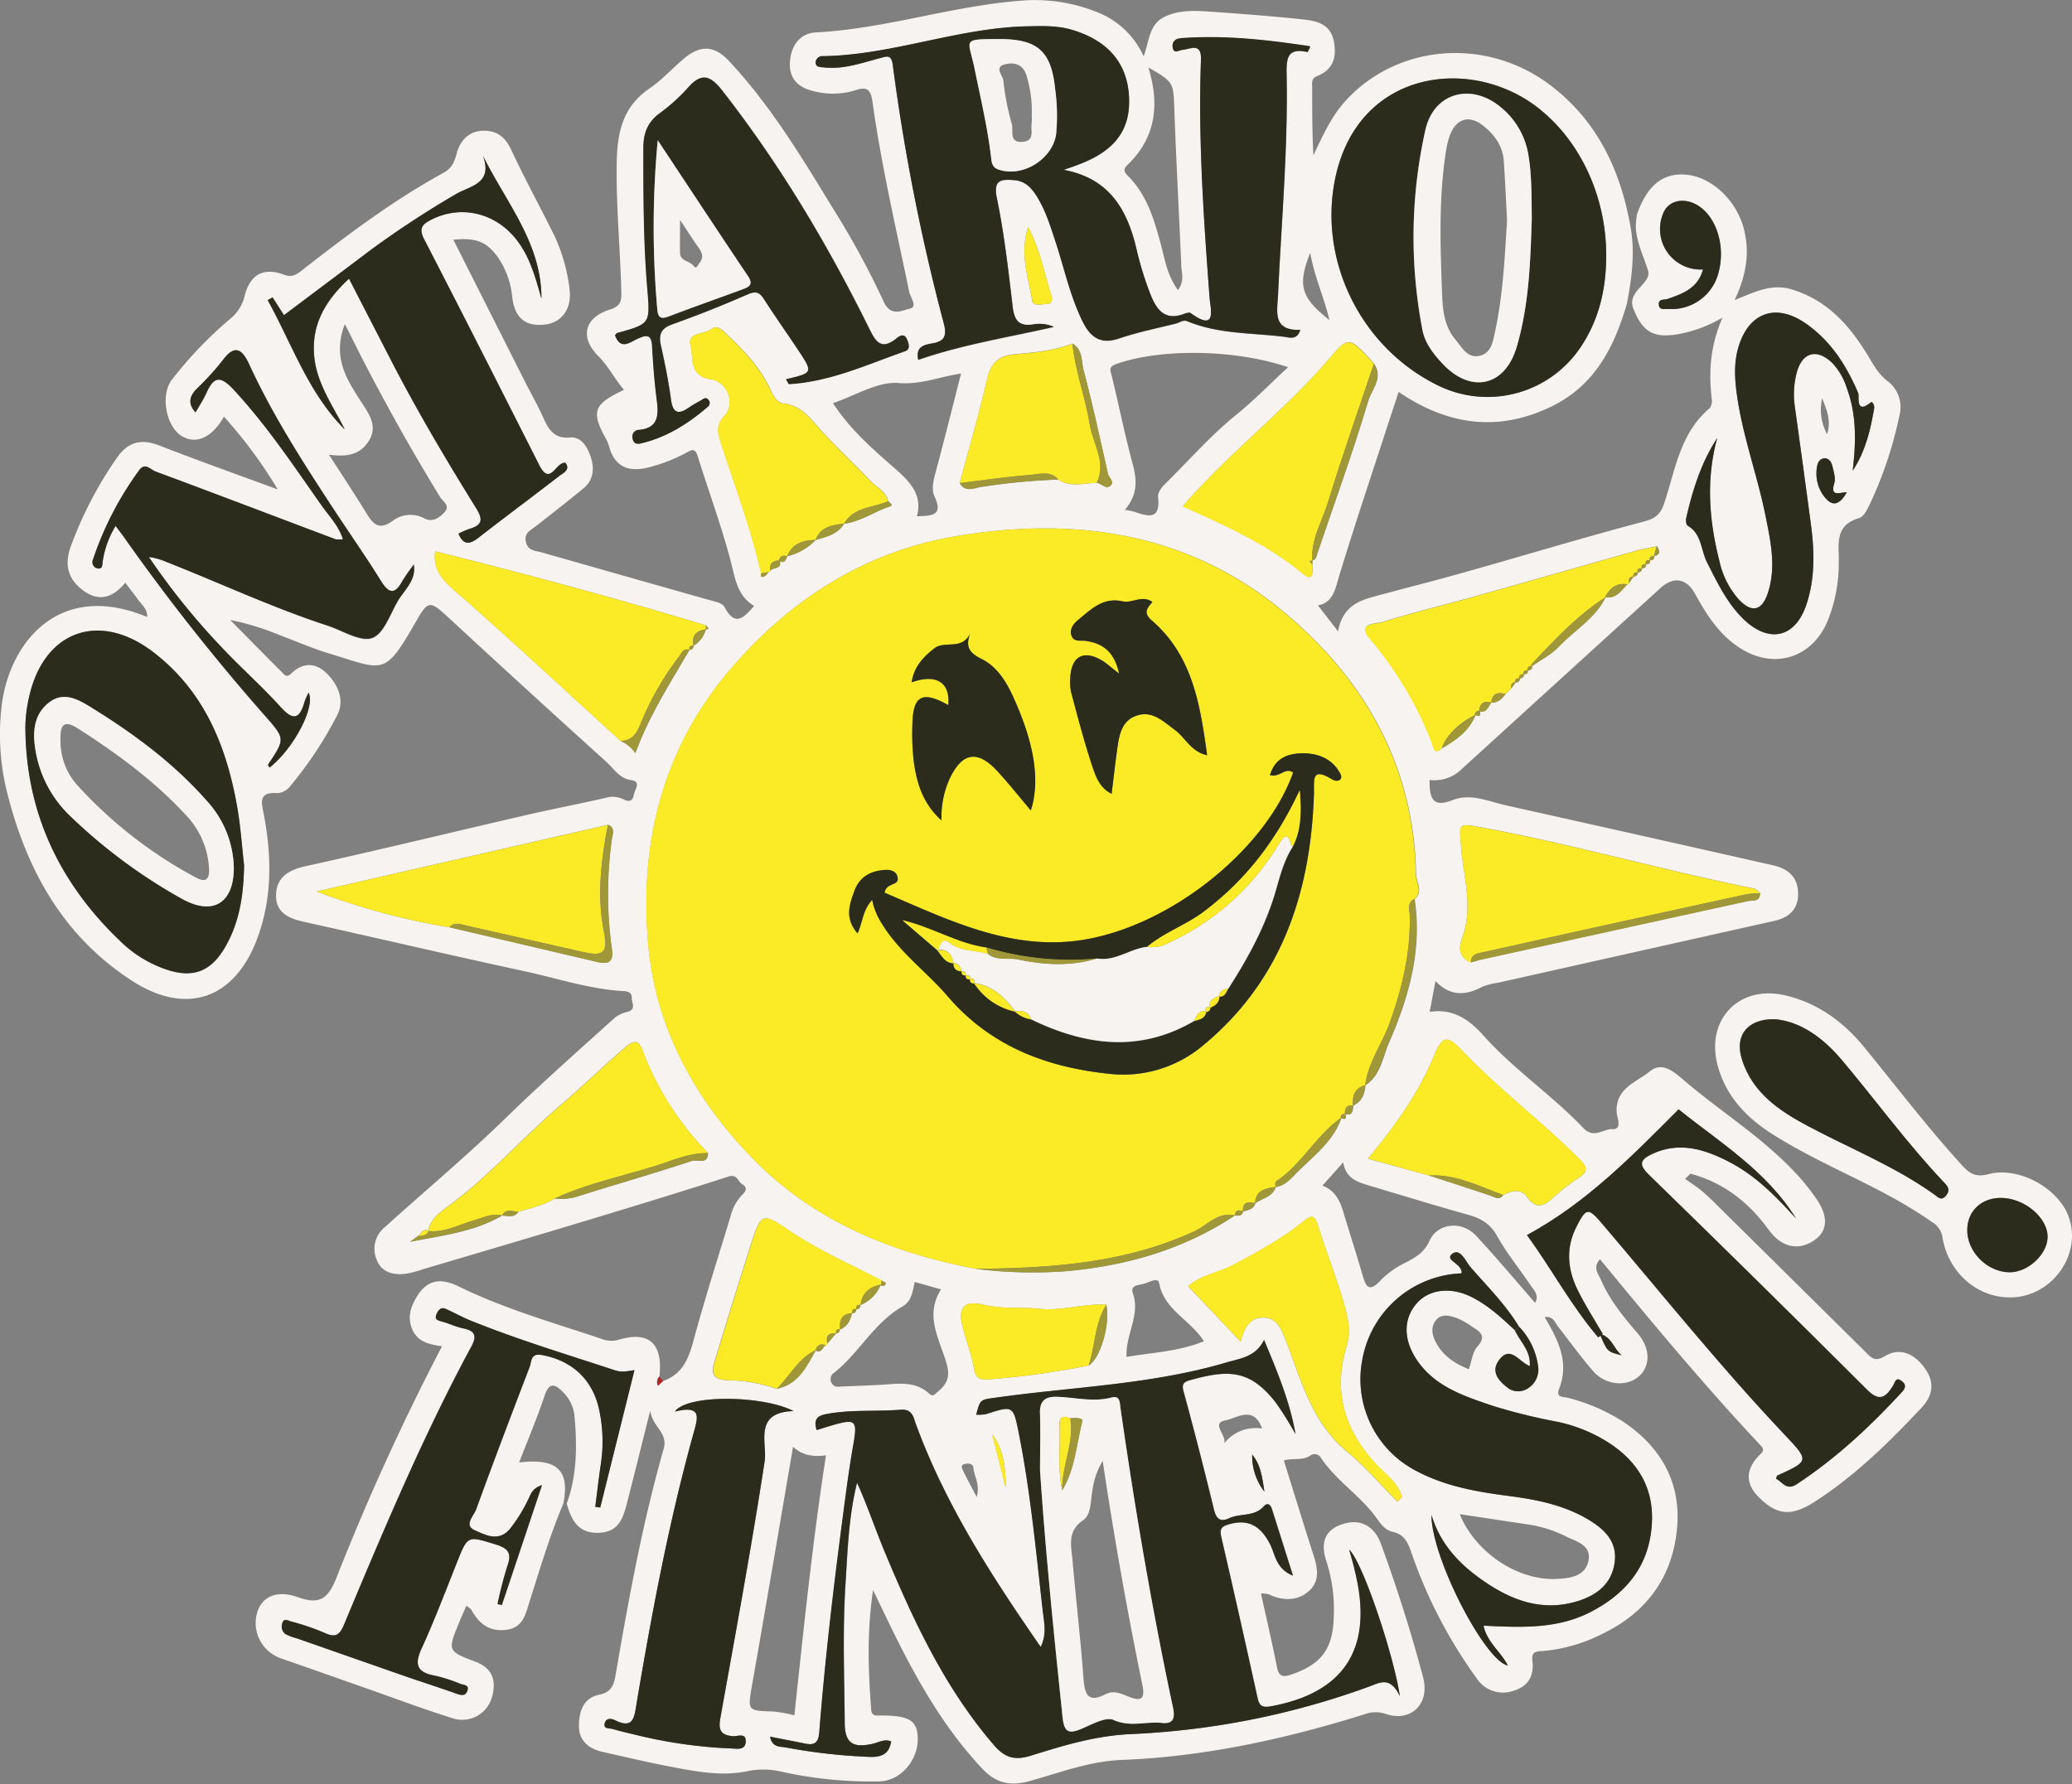 <svg id="Layer_1" data-name="Layer 1" xmlns="http://www.w3.org/2000/svg" viewBox="0 0 508.82 438.26"><rect x="0" y="0" width="508.82" height="438.26" fill="#808080" stroke="none"/><defs><style>.cls-1{fill:#f7f3f0;}.cls-2{fill:#faeb26;}.cls-3{fill:#2b2c1b;}.cls-4{fill:#9f9738;}.cls-5{fill:#b02627;}</style></defs><g id="nLfvru"><path class="cls-1" d="M171.78,346.16c4.71-1.65,6.23-5.43,7.44-9.93,2.75-10.21,6-20.3,9.07-30.43a11.64,11.64,0,0,1,2.77-5.23c1-.94,1.57-1.89.11-2.73-1.09-.64-1.17-2.59-3.41-1.86-12.1,3.9-24.27,7.6-36.44,11.28-12.84,3.88-25.71,7.66-38.57,11.48a25.31,25.31,0,0,1-4.31,1.12c-3,.33-5.82-.37-7-3.39a6.83,6.83,0,0,1,2-8.1c9.93-9,20.26-17.59,29.88-27C141.92,273,151,265,160,256.85a8.85,8.85,0,0,1,3.14-1.38c2.06-.66.87-2.2.91-3.34s-.61-1.64-1.9-1.71c-8.41-.46-16.39-3.16-24.55-4.92-18-3.88-35.92-8.09-53.9-12.07-3.71-.82-7-2.15-7-6.43,0-4.52,3-6.32,7.28-7.27,18.09-4,36.1-8.39,54.16-12.56,6.45-1.49,13-2.74,19.42-4.21a6,6,0,0,1,4.35.29c1.53.82,2.37.54,2.7-1.23.25-1.31,1.85-3.06-.76-3.45-2.85-.42-4.12-2.73-5.9-4.34q-19.42-17.55-38.64-35.32c-4.87-4.49-5.18-4.66-8.41,1-7.64,13.31-7.7,11.66-21.23,7.55-4.12-1.25-8.09-3-12.12-4.5a64.23,64.23,0,0,0-12.12-3.71c4.2,4.25,8.39,8.51,12.62,12.74.61.61,1.18,1.6,2.35.44,2.89-2.87,6.08-2.72,8.81,0s4.31,6.48,2.61,10A94.39,94.39,0,0,1,80,200.27a4.21,4.21,0,0,1-3,1.52c-4.84-.37-3.82,2.47-3.28,5.35,1.94,10.29,2.06,20.53-1.69,30.49-5.54,14.72-17.33,18.84-30.6,10.31-17.35-11.18-26.4-28-31.08-47.59a58.85,58.85,0,0,1-1.16-18.83c1.39-15.84,13.57-32.29,35.87-23,.05-2-1.33-3-2.22-4.23s-2-2.64-3.17-4.19c-3,3.67-6.48,4.81-10.42,1.84s-4.52-6.64-2.85-11.06a95.52,95.52,0,0,1,11.29-21.56c2.76-3.92,6-4.61,10.38-2.91,9.18,3.58,18.46,6.87,29.05,10.78A113.05,113.05,0,0,0,63.9,109.32c-2.94,5.18-6.82,6.89-10.36,4.76-3.81-2.3-5.29-9.93-2.5-13.73A97.32,97.32,0,0,1,65.52,85.22,10.33,10.33,0,0,0,69,79.62c1.31-5.22,4.6-7.06,9.65-5.18,2.09.77,3.17-.11,4.43-1.09,11.15-8.69,22.43-17.22,34.87-24,2-1.12,2.62-2.82,3.13-4.75.86-3.26,3.09-5.37,6.3-5.51s5.51,1.3,7,4.53c3.35,7.21,7.2,14.2,10.72,21.35a42.86,42.86,0,0,1,3.66,12.89c.68,4.77-1.79,8.3-5.9,8.81-4.71.59-7.47-1.39-8.14-6.53a20.91,20.91,0,0,0-3.38-9.76c-2.85-4-5.35-5.09-11.1-4.53l17.52,34.73c1.42,2.82,3,5.58,4.31,8.44s2.48,5.79,6.82,5.41c2.82-.25,4.29,2.38,5.09,4.79.94,2.84.7,5.67-1.82,7.73-3.86,3.17-7.79,6.25-11.72,9.31-1.29,1-2.89,1.64-2.37,3.85s2.3,2.09,3.83,2.53q20.75,5.93,41.53,11.8c1.32.37,2.88.62,3.47,1.73,2.64,5,4.82,2.29,7.2-.36-3.16-1.94-4.23-4.7-5.11-8.42-2.29-9.63-5.84-19-8.77-28.44-.7-2.26-1.75-1.28-2.94-.69a40.19,40.19,0,0,1-9.74,3.67c-4.13.85-7.2-.16-8.77-4.34a16.21,16.21,0,0,0-.79-2.35c-4-7.1-3.5-8.92,4.16-12.51-2.32-2.69-3.77-5.78-6.33-8.33-4.58-4.56-3.4-9.42,2.81-11.37,2.87-.91,2.92-2.23,2.86-4.59-.27-10.65-1.33-21.26-1.11-31.94.15-7.17,1.59-13.41,8-17.77,3-2.05,5.51-4.82,8.29-7.2,4.11-3.54,7.56-3.53,11.26.42,10.31,11,18,23.86,25.8,36.64a201.55,201.55,0,0,1,12.12,22.32c1.81,4.07,4.59,2.26,6.43,1.89,2.13-.42.21-2.72-.07-4.08-3.19-15.46-6.81-30.85-9-46.49-.41-2.91-1-4.22-4.33-3.07a18.29,18.29,0,0,1-9.41.37c-3.72-.71-6.65-2.53-6.58-6.84s2.4-7.56,6.37-7.76c17-.87,33.3-6.47,50.24-7.78a40.59,40.59,0,0,1,18.12,2.53,20.89,20.89,0,0,1,12.15,11.13c1.34-3.66,1.33-7.69,4.83-9.55,3.34-1.76,7.09-1.73,10.75-1.48,7.79.55,15.59,1.11,23.36,1.94,3.46.37,7,1.05,7.8,5.57.69,3.94-.3,6.85-4.18,8.39-1.5.59-1.17,1.85-1.18,2.94,0,5.46,0,10.92.3,16.51,2.26-4.74,4.36-9.51,7.93-13.42,12.77-14,34.63-15.68,50.27-3.8,11.52,8.75,17.18,20.8,19.66,34.67,1.19,6.42.32,12.74-.89,19.05-3.12,10.68-7.89,20.06-18.59,25.23-13.13,6.32-25.44,4.54-37.45-3.63-1,3.12-1.95,5.92-2.86,8.72-3.94,12.12-8,24.21-11.71,36.39-1,3.37-1.54,6.7-5.25,7.32l4.95,6.38c1-5.59,4.47-7.32,8.35-8.4,7.31-2,14.68-3.84,22-5.9,15-4.22,29.86-8.73,44.89-12.7,3.1-.81,4.13-2.15,5-4.9,2.63-8.1,3.88-16.91,11-22.89a3,3,0,0,0,.52-2.27c-.74-6.48-.47-12.85,2.65-20a32.77,32.77,0,0,1-11,4.09c-6.05,1-8.7-.59-11-6.56-1.34-4.21,4.7-5.94,3.7-9.11-1.12-3.59-2.88-7-3-10.84a19.82,19.82,0,0,1,.31-3c2.44-6.88,6.14-10,11.58-9.72,6.43.32,12.72,6.09,14.61,13.21,1.57,5.89.65,11.47-2.22,17.62,5-2,9.09-4.15,14.14-2.58,8.57,2.66,13.95,8.67,18.39,15.9,1.46,2.39,2.65,4.8,5.06,6.62a8,8,0,0,1,2.86,8.49,98.59,98.59,0,0,1-6.8,20.72c-.79,1.63-1.73,4-3.08,4.39-6.14,1.84-4.93,6.43-5,10.91a38,38,0,0,1-2.65,14.14c-3.78,9.34-13.19,12.31-21.65,6.86-5.08-3.27-8.18-8.18-11-13.31-2.11-3.81-5.27-4.33-8.51-1.38q-24.49,22.29-49,44.64a9.5,9.5,0,0,1-7.68,2.48c0,4.2.52,7,5.66,4.94,4.41-1.74,8.78.32,13.09,1.29q32.76,7.3,65.49,14.7c3.63.82,6.1,2.73,6.26,6.66s-2,6.15-5.76,7l-68,15.23a15.39,15.39,0,0,0-3.83,1c-4.08,2.17-7.89,2.34-11.46-1.43-.51,2.69-.93,4.94-1.43,7.57,5.8-.9,9.74,1.94,13.19,5.79,7.45,8.34,16.81,14.62,24.48,22.68,2.69,2.83,4.91.22,7.27.33s1.12-2.68,1-4c-.48-6,4.89-7.54,8.18-10.22,3.12-2.54,6.12.37,8.72,2.57,8.62,7.31,18.3,13.35,26.18,21.55a54.67,54.67,0,0,1,6,7.29c3,4.42,2.65,7.88-.56,10.1-3.89,2.69-8.08,1.75-11.15-2.49-4.91-6.79-11.14-11.69-19.28-13.85l-1.28,1.27c1.34,1,2.75,1.85,4,2.9,1.41,1.17,2.72,2.45,4,3.74q18.12,17.89,36.23,35.83c1.4,1.38,2.24,2.62,4.82,1.07,3.89-2.33,7.43-.38,9.88,3.09,2.32,3.28,1.95,6.53-.82,9.5-8,8.54-16.28,16.68-26.14,23.07-5.8,3.77-9.43,3.61-14.14-1.27-3.42-3.55-2.67-7.17.74-10.4,1.12-1.06.27-1.71-.4-2.43-13.64-14.55-26.37-29.9-39.09-45.36-1.87,2.06-.41,3.57.23,5.06,2.14,4.94,5.5,9.06,9,13.12,3.2,3.73,3.21,8.08.25,10.64s-8.12,2.17-11.16-1.33-5.77-7.31-8.66-11c-.76-.95-1.07-2.52-3.26-2.29,3.32,5.59,6.13,11.11,3.56,17.62-.89,2.27,1.11,1.92,2.21,2.23a46.74,46.74,0,0,1,13.21,5.65c9.36,6.14,14.49,14.81,13.57,26.06-1,12-7.28,20.86-18.18,26.16a39.79,39.79,0,0,1-14.73,4.31c-1.51.1-2.95,0-2.64,2.45.45,3.48-.91,6.18-4.52,7.28a7.75,7.75,0,0,1-9.21-3.09,117.37,117.37,0,0,1-16-30.86c-.9-2.56-1.73-4.43-4.65-5.07-1.79-.38-2.93-2-4-3.52-3.93-5.39-9.76-9-13.52-14.59a1.79,1.79,0,0,0-2.61-.63c-1.92,1.35-4.21.56-6.53,1.22,2.35,7.5,4.62,14.95,7,22.35,1.13,3.44,2.21,7-.85,9.74-2.81,2.48-6.36,2.43-9.82.81a6.46,6.46,0,0,0-1.95-.22c1.35,6.13,2.73,12,3.91,17.95.47,2.4,1.33,2.73,3.61,1.94,7.3-2.54,10.1-6.16,10.36-14a38.85,38.85,0,0,0-1.8-13.78c-1.3-3.89-.9-7.36,3.54-9s8.14,0,9.88,4.79c3.92,10.74,7.39,21.63,10.32,32.69,1.72,6.46-2.92,11.11-9.18,9a7.56,7.56,0,0,0-5.14.06c-19.42,6.08-39.28,10.43-59.58,11.23-8.24.33-15.38,3.19-22.91,5.24-4.87,1.32-8.3.3-11.59-3.24-10.37-11.1-17.36-24.3-23.84-37.83l-2.84-5.89c-1.55,10.56-1.15,19.9-.47,29.25.13,1.75,1.1,1.57,2.38,1.56,6.94,0,8.94,1.2,9.07,5.48.17,5.46-4.18,10.62-9.51,10.71a102,102,0,0,1-24.31-2.47,19,19,0,0,0-8.19,0c-6.8,1.36-13.58-.19-20.28-1.46-5.06-1-10.06-2.2-15.08-3.32-3.46-.77-5.86-2.77-5.83-6.42,0-3.44,1.07-6.85,5-7.63,2.93-.57,3.6-2.42,4-4.82,3.2-18.66,6.6-37.3,11.79-55.52,1.18-4.12-2.7-5.25-3.28-9.43-2.07,8.23-3.8,15.24-5.59,22.24-1,3.75-1.82,7.5-6.92,7.76s-6.87-3.07-8-7.18c2.57-7,2.56-14.33,1.9-21.64a9.5,9.5,0,0,0-2.81-5.73c-1.76-1.79-3.31-2.73-4.5.81-1.84,5.51-4.12,10.88-6.28,16.47,9.34-1.12,12.49,1.93,10.86,10.09-3.3,7.78-5.68,15.87-8.25,23.91-1,3.12-1.53,6.61-5.86,7.12-4.08.47-6.59-1.51-8.42-4.84-.22-.41-.74-.65-1.27-1.11-.62,1.41-1.21,2.73-1.76,4.06-2.89,7-2.92,7.12,4,9.72,4.14,1.56,5.1,4.55,4.12,8.36a7.6,7.6,0,0,1-9.67,5.55c-6.78-2.14-13.45-4.61-20.17-7-7.34-2.57-14.67-5.18-22-7.72a9.2,9.2,0,0,1-6-10.95c1.06-4.07,4.66-6,10-4.14,5.51,2,7.53.42,9.63-4.9a590,590,0,0,1,25.86-56.7c-3.48-.45-6.39-1.25-7.55-4.77-.88-2.68-.09-4.85,1.15-7.05,2.41-4.25,5.65-5.25,10.51-2.86,11.21,5.5,23.19,8.88,35,12.85a6.56,6.56,0,0,0,4.29.23c7.42-2.22,10.85.94,10,8.93a1.8,1.8,0,0,0-.38,2.2ZM381.13,174.58a.89.89,0,0,0,1-1l0,0a.91.91,0,0,0,1-1l0,0c.69,0,1.08-.29,1-1l0,0c.72,0,1.09-.28,1-1v0c2.23-1.59,4.79-2.87,6.63-4.83,3.82-4,8.91-6.89,11.45-12.13l-.09,0c2.72.47,3.92-1.64,5.45-3.19a.43.43,0,0,0,.47-.43l1.09-1.5,0,0a.92.92,0,0,0,1-1l0,0a.92.92,0,0,0,1-1l0,0c.68,0,1.09-.27,1-1l0,0c.74.05,1.08-.29,1-1l0,0c.73,0,1.1-.27,1-1l0,0c1.64-.39,1.33-1.34.69-2.38-1.77.39-3.57.68-5.31,1.17-13.3,3.75-26.59,7.56-39.9,11.29-7.44,2.08-15,3.89-22.34,6.21-1.27.4-6.22.07-3,3.92a88.67,88.67,0,0,1,15.32,25.67c.29.78.46,3.29,2.5,1.29,3.45-2,6.66-4.24,8.19-8.16l-.07,0c1.1.4,1.47.08,1.05-1l-.05.07c1.92.59,2.13-1.21,3-2.13l0,0c1.65.12,2.6-.94,3.5-2.09l1.45-1.44,1.1-1.5ZM219.19,328.52a.87.87,0,0,0,1-1v0a9.06,9.06,0,0,0,5-5l-.06.06c.66.53,1.11.23,1.3-.44,0-.1-.64-.41-1-.62-7.5-3.9-15.26-7.31-22.31-12-7.21-4.84-7.26-4.86-10,3.65q-4.35,13.68-8.51,27.41c-.78,2.58-1.65,5.25,2.88,5.41a37,37,0,0,1,12.11,2.13c5.28-1.08,7.35-5.4,9.62-9.53l-.1.06c1.47.93,1.68-.71,2.46-1.2a.42.42,0,0,0,.45-.43l2.1-2.49,0,0a1,1,0,0,0,1-1l0,0c1.87-.68,2.54-2.27,3-4l0,0a.87.87,0,0,0,1-1Zm120.05-47.95,0,.06c1.89.44,1.89-.87,2-2.11h0c2.16-1,2.81-2.87,3-5l0,0c3.76-2.45,4.21-6.84,5.78-10.44,4.89-11.21,8.18-22.81,6.29-35.27,2.21-1.87.4-4.1.36-6.07-.49-26.83-12.72-48.11-32.81-64.74-23.54-19.48-51.48-23.24-80.6-18.25C221.43,142.49,203.42,154,189,170.53c-17.23,19.7-23.23,43.33-20.85,68.81,1.87,20.15,11.31,37.4,25.33,51.9,15.06,15.58,34.17,23.37,55.08,27.39a111.82,111.82,0,0,0,22.11.58c15-1.33,28.93-5.36,41.54-13.7l0,0c.89.1,1.76.13,2-1h0c1.23-.33,2.57-.49,3-2h0c1.71-1.28,4.24-1.54,5-4h0c2.27-.3,3.83-2.14,5.14-3.47,4.07-4.11,9-7.68,11-13.51l-.06.06C339.33,282.05,339.67,281.7,339.24,280.57Zm-139-135.87c1.34.84,1.64-.2,2-1.12l0,0a14,14,0,0,0,7-4l0,0c2.68-.75,5.41-1.4,7-4v0c4.07-.49,7.39-3,11.19-4.21,1.12-.36-.17-.87-.35-1.31-.66-2.43-2.95-3.44-4.51-5.07-3.78-4-7.77-7.72-11.51-11.73-2.79-3-5-6.59-9.64-7.18-1.88-.23-2.64-2-3.49-3.82-2.68-5.59-7-9.92-11.51-14.09-.83-.77-1.86-1.14-2.7-.45-1.77,1.45-6.11.79-5.23,4.07.78,2.92-.51,7.54,5,8.35,4.1.61,6.1,6,3.4,8.87-2.38,2.53-1.65,4.57-.81,7.16,3.42,10.49,7.34,20.83,9.76,31.63a3.12,3.12,0,0,0,0,.81c1,.2,1.33-.61,1.84-1.16a.43.43,0,0,0,.46-.42c.82-.74,3-.27,2.21-2.43Zm-18,16.91.7-.2-.61-.81c-22-6.67-44.24-12.63-66.51-18.21-.89,5.52,3.3,8.34,7.18,11.77,12.92,11.42,25.56,23.16,38.3,34.78a8.69,8.69,0,0,1,3.66,3c3.37-9.25,8.55-17.21,13.3-25.4l0,0a.91.91,0,0,0,1-1v0a6.71,6.71,0,0,0,3-4Zm-50,143.93c1.43.08,3,.6,4-.94,3-.91,6.15-1.54,8.89-3.23a14.25,14.25,0,0,0,5.33-.43c9.45-3,19-5.7,28.39-8.83,1.24-.42,3.87,1.09,3.94-1.91a72.49,72.49,0,0,1-15.95-24.84c-.85-2.28-1.6-3.55-4.43-1.13-5.3,4.53-10.26,9.43-15.55,13.92-9.22,7.81-17.17,17-26.85,24.31-2.33,1.75-5.28,3.45-6,6.85l.13,0c-1.36-.73-1.77.52-2.46,1.18L109.61,312c7.81-1.55,15.69-2.4,22.63-6.45Zm199-161v0c.82-.1.88-.72,1.1-1.37,4.24-12.55,8.78-25,12.57-37.7.83-2.78,3.81-5.72,1.43-9.16-.42-.5-.83-1-1.28-1.49-4.69-4.88-5.08-5.21-9.39-.15-11.13,13.11-24.95,23.51-36.31,36.64,10.35,4.66,20.6,9.16,29.35,16.42,3,2.51,2.44-.48,2.47-2.14ZM276.26,342.36c2.9-1.8,5.31-10.07,4.33-14.91-5.47-.34-10.79,1.55-16.3,1-4.59-.46-9.19.14-13.84-1-4.94-1.16-6.38.76-5.1,5.65.86,3.33,2.14,6.58,2.73,10,.49,2.76,1.71,2.83,4.12,2.64A202.72,202.72,0,0,0,276.26,342.36ZM244.59,125.61c1.28,2.35,3.55,1.25,5.12,1a158.92,158.92,0,0,1,19.09-1.84c3,2,6.28.84,9.45.8,1.13.1,2.12,1.57,3.19.81,1.39-1-.22-2-.44-3-1.91-8.53-3.78-17.08-6-25.54-.58-2.19-.16-5-2.73-6.49-4.57,1.78-9.44,2.19-14.23,2.62-4.2.38-5.87,2.36-6.78,6.32C249.3,108.8,246.84,117.18,244.59,125.61ZM359.83,295.7c5.07,1.65,10.16,3.25,15.2,5,1.11.38,2.08,1.15,3-.18,2.05-1.07,4.32-1.7,5.85.45,2.21,3.1,4.07,2.31,6.37.22a50.37,50.37,0,0,1,6.29-4.88c2.56-1.67,2.07-2.79.11-4.75-9.29-9.27-19.83-17.19-28.89-26.72-3.41-3.59-4.69-3.42-6.63,1.29-3.86,9.36-9.64,17.44-16.31,25.45Zm-240.57-61q18.13,4.26,36.28,8.53c2.73.65,4.05,0,3.61-3.11a97.21,97.21,0,0,1,0-27.15c.14-1.07.92-2.72-.95-3.41L86.66,225.94A170,170,0,0,0,119.26,234.74Zm321.86-8.4c-.5-.38-.95-1-1.51-1.1-22.49-4.53-44.56-10.9-67.13-15.06-5.65-1-5.19-.89-4.77,4.83.49,6.79,2.71,13.51.83,20.58-.57,2.1-2.78,6,1.58,7.79,1.07-.29,2.14-.63,3.23-.87q32.32-7.11,64.65-14.19C439.28,228,441.1,228.62,441.12,226.34ZM380.86,333.65c1.24,2.83,4,5.07,3.68,8.88-2.73-1.11-4.87-5.36-7.67-1.3-1.94,2.8.16,5,2.35,6.69a4.24,4.24,0,0,0,4.73.14,5.4,5.4,0,0,0,2.63-5.51,17.25,17.25,0,0,0-4.63-9.67c-3.28-5.45-7.79-9.91-11.92-14.67-1.24-1.42-2.51-4.87-4.56-3.22-1.89,1.53,2.56,2.3,2.37,4.72-.72.07-1.5.11-2.28.21a25.75,25.75,0,0,0-22.06,20.74,25.34,25.34,0,0,0,12.38,27.15c7.23,4.08,15.21,5.52,23.31,6.57,6.92.91,13.76,2.21,19.86,5.89,3.89,2.34,7,5.32,6.38,10.34-.66,5.27-4.26,8.13-9,9.6-9.13,2.85-17-.4-24.24-5.65-5.4-3.91-9.8-8.77-11.76-15.51-.07,10.43,13.07,35.84,18.74,37-1.7-3.4-5.1-5.69-5.95-9.78,9.3.41,18.25.9,26.63-3.54,8.75-4.64,14.11-11.47,14.7-21.53.52-8.83-3.54-15.37-10.81-20a37.61,37.61,0,0,0-12.36-5,143.38,143.38,0,0,1-15.92-3.93c-7-2.4-14.31-4.7-18.74-11.45-3.28-5-3.18-10.09.18-13.82,3-3.37,8.28-4,13.33-1.48C374.29,327.55,377.59,330.59,380.86,333.65Zm-40.62,54c.49,1.78,1,3.55,1.47,5.34,4.59,18.66-2.38,29.75-20.59,33.1-2.23.41-2.92-.08-3.37-2.15q-4.35-19.74-8.89-39.44c-.45-1.94,0-2.55,1.86-3.1,4.9-1.42,7.81.49,10.08,4.78,1.33,2.51,1.37,6.06,5.67,7.83-1.9-6-3.51-11.15-5.15-16.3-.36-1.13-1.06-1.79-2.06-.67-2.29,2.54-5.71,1.6-8.42,2.86-2.22,1-3.21.2-3.79-2.17q-3.53-14.49-7.43-28.89c-.5-1.82-.07-2.39,1.47-2.82,9.52-2.67,14.87-2.7,21.25,5.59a82.8,82.8,0,0,1,4.76,7.64c-1.41-8.06-4.51-15.4-7.72-23.13-2.11,4.27-5.95,4.56-9.25,5.53-18.6,5.5-38,6-57,8.69-3.39.48-3.41.34-4.44,4.14a10.44,10.44,0,0,0,2.48-.17c6.53-2.1,6.58-2.13,8,4.83C262,373.45,263.34,388,265,402.5c.3,2.77,1.1,5.78-.49,9-12.15-17.52-23.37-34.94-30.61-54.61-.65-1.75-.84-3.88-3.79-3.65-6,.45-12-.08-17.93,1-2.69.48-3.43,1.46-2.7,4,1.27-.39,2.48-.79,3.7-1.14,5.91-1.74,6.36-1.27,5.34,4.58-1,5.39-1.68,10.81-2.39,16.24-2.4,18.15-4.56,36.33-6,54.58-.2,2.5-1.15,3.21-3.42,2.75-2.78-.57-5.56-1.1-8.66-1.71.55,2.72,2.48,2.4,3.68,2.62a142.07,142.07,0,0,0,20.81,2.35c3,.09,4.77-.76,5.24-3.8-1.69-.71-3.22.33-4.8.65-4.34.87-6.55,0-6.6-5.21-.1-11.33-.54-22.66.18-34,.53-8.34.78-16.75,2.85-25,2.56,5.62,4.47,11.39,6.8,17,7.05,16.89,14.73,33.43,26.84,47.49,2.59,3,5,3.82,9,2.58,8.12-2.52,16-5,25-5.33A195.22,195.22,0,0,0,345,421.27c2.71-1,5.33-2.76,7.7,2.32C351.23,413.7,343.54,390.65,340.24,387.62ZM270.11,48.69c1.23-.43,2.46-.83,3.68-1.29,8.88-3.34,12.72-8.47,12.36-16.5-.37-8.38-5.14-13.93-14-16.57-3.61-1.08-7.26-.94-10.89-.87-17,.34-33.16,7.05-50.21,7.33a1.68,1.68,0,0,0-1.85,1.33c-.15,1.48,1.13,1.34,2.07,1.44,4.76.52,9.2-1.09,13.68-2.28,1.91-.51,2.86-.91,3.19,1.76A502.27,502.27,0,0,0,240.69,86.4c.88,3.37-.07,4.52-3,5-2.12.33-3.92.9-3.25,4,10.94-3.79,22.18-5.54,33.3-8.09a8.81,8.81,0,0,0-4.91-.63c-3.64.65-4.81-.91-5.22-4.37-1.05-8.89-2.06-17.81-3.86-26.56-1-4.6,1-4.74,4.24-4.49,2.6.2,4.17,1.79,5.47,3.85,2.24,3.54,3.44,7.5,4.73,11.43,2.11,6.44,3.56,13.09,6.51,19.25,1.87,3.91,4.35,6,9.08,4.35,4.53-1.54,9.28-2.49,13.94-3.66.92-.23,1.74-1,2.83-.55,7.63,3.17,15.83,2.82,23.8,3.81,1.23.15,3.06.9,3.91-1.69-6.92.19-5.66-4.44-5.47-8.77.83-17.95,2.45-35.89,2.1-53.88-.08-4,.11-6.76,5.16-5.59a10.05,10.05,0,0,0,.64-1.41c-10.65-1.63-21.11-2.78-31.73-2-.16,0-.32.08-.49.1a1.75,1.75,0,0,0-1.54,2.17c.2,1.67,1.45.68,2.28.61,2.1-.2,4.82-1.94,4.65,2.47-.71,19.5.67,38.92,2.11,58.34.2,2.71,1.95,8.63-4.63,3.84-.29-.21-1,0-1.41.12-5.32,2.11-7.25-1.48-8.72-5.37A80.68,80.68,0,0,1,288,68.19C285.73,58.41,281.31,50.77,270.11,48.69ZM403.35,69.62c0-14.39-6.35-28.1-16.85-36.24-16.67-12.92-44.82-9.18-49.89,18.39-3.65,19.84,6.71,40.58,25.2,49.76A27.51,27.51,0,0,0,397,92.31C401.64,85.47,403.37,77.78,403.35,69.62Zm-2,265.86,1.12-.89c-2.11-3.68-4.43-7.25-6.26-11-2.41-5-2.82-10.2-.16-15.37,2.38-4.62,2.84-4.73,6.29-.68,14.77,17.35,29,35.12,44.7,51.7,6.2,6.57,6.21,6.55-1.65,10.13-.18.08-.22.48-.35.81,1.62.77,2.52,3,5.08,1.33,9.66-6.36,18-14.14,25.82-22.62,1.12-1.21.95-2-.16-2.8-1.38-1-1.55.44-2,1.21-1.72,2.77-3.24,4.18-6.39,1q-26.64-26.62-53.66-52.88c-2.49-2.43-2-3.61.84-5,6.57-3.1,12.67-1.25,18.59,1.74,6.69,3.37,11.86,8.62,16.8,14.12-7.27-11.79-18.93-18.84-28.85-26.84-11.52,11.55-22.64,23-37.25,30.88C389.8,318.4,394.67,327.6,401.4,335.48Zm-236.67,8c-2,.34-3.23.56-4.7.07-12-3.94-24.07-7.54-35.75-12.33-2-.82-3.87-1.88-5.84-2.76-1.2-.54-1.83.21-2.28,1.21-.63,1.42.3,1.6,1.35,1.89,1.76.49,3.43,1.31,5.21,1.67,2.86.58,3.36,1.85,2,4.39C112.77,359.74,103.08,382.87,93.4,406c-1.24,3-2.42,3.16-5.06,1.89a58.63,58.63,0,0,0-8-2.7c-.72-.22-1.69-.83-2.07.32a2.35,2.35,0,0,0,.66,2.72,11.46,11.46,0,0,0,2.78,1.07q13.86,4.84,27.71,9.69c3.92,1.36,7.87,2.63,11.77,4,1.11.4,2,.45,2.47-.72.57-1.52-.87-1.44-1.67-1.73a39.3,39.3,0,0,0-6.15-2c-4.23-.74-5.36-2.45-3.45-6.62,3.17-6.92,5.87-14.06,8.69-21.14,2.71-6.82,2.61-6.64,9.55-4.51,3.16,1,4,2.21,2.86,5.33a94.49,94.49,0,0,0-2.4,9.33l1.09.24c3.21-9.57,6.41-19.14,9.85-29.43-2.54.81-2.79,2.43-3.42,3.62a38.48,38.48,0,0,1-4.47,7.16c-2.8,3.27-6.07,1.44-8.67.28s-.18-3.53.39-5.09c4.25-11.72,8.68-23.38,13.14-35,.49-1.3.12-3.45,3-2.93,7.45,1.35,12.57,6.07,14.12,13.65a36.89,36.89,0,0,1,.4,12.92c-.53,3.57-.94,7.15-1.4,10.72l1.22.17Zm37.19-243.39c.44.68.63,1.18.78,1.17,10.1-.58,19.18-4.8,28.52-8.08,1.45-.51.89-2,.43-3-.6-1.38-1.69-.84-2.43-.23-4.16,3.43-5.44.41-7.05-2.82C212,66.69,200.36,47.19,186.29,29.17c-2.83-3.61-5-4.51-8.34-.74a45.68,45.68,0,0,1-7,6.34c-3,2.2-4,4.92-4,8.54,0,11.67,0,23.32,1,35,.68,8.22.59,8.22-7.41,10.46-.22.06-.36.38-.54.59,1.39,3.79,3.76,1.58,5.61.78,2.21-1,3.33-1,3.48,1.86.24,4.49.6,9,1.17,13.43.47,3.67.29,6.67-4.33,7.13a1.64,1.64,0,0,0-1.64,2c.16,1.22.83,1.62,2.08,1.32,6.31-1.5,11.58-4.87,16.42-9a1.16,1.16,0,0,0,.07-1.76c-.62-.69-1.19-.14-1.73.17-1,.57-2.05,1.13-3,1.79-2.6,1.83-4,1.46-4.41-2-.61-4.44-1.51-8.86-2.48-13.24-.59-2.7,0-4.21,2.82-5.21q9.36-3.34,18.5-7.35c2-.88,2.91-.56,4,1.16,2.69,4.19,5.58,8.27,8.34,12.42C208.63,98.54,208.61,98.56,201.92,100.12ZM68.85,219.54c-.54-4.78-.86-9.59-1.69-14.32-2.61-14.93-8.09-28.44-20.54-38C33.18,156.86,19.43,162,16,178.57a34.32,34.32,0,0,0-.82,6.91c.07,21.16,8.47,38.65,23.7,53A29.67,29.67,0,0,0,49.43,245c6.9,2.44,11.37.67,15-5.73C67.84,233.1,68.73,226.45,68.85,219.54Zm7-139.5-1.16.67c6,10.77,9.92,22.7,18.92,31.74-3-6-7.08-11.52-7.56-18.53-.53-7.6,3-13.29,8.57-18.5l10.18,19.75c6.46,12.57,13.66,24.71,21.1,36.7,1.8,2.9,1.22,4.1-1.73,5A21.4,21.4,0,0,0,121.5,138c1.13,2.79,2.67,2.79,4.9,1C133,134,139.63,129,146.2,123.92c1-.79,2.83-1.51,1.6-3.24-2.35-.56-3.72,6-6.49.49-9.36-18.5-18.72-37-28.24-55.43-1.46-2.82-.34-3.77,1.91-4.89,7.18-3.56,15.43-1.63,20.59,4.77,3.49,4.34,4.82,9.53,6.3,14.69.06-13.53-8.6-23.49-14.37-35.09,2.58,7-3.3,7.41-6.7,9.47A238.82,238.82,0,0,0,100,68.33C92.9,73.7,85.79,79,78.65,84.42Zm34.69,65.62a45.58,45.58,0,0,0-2.76,4c-1.85,3.39-3.3,3.21-5.31,0-3.68-5.93-7.69-11.64-11.52-17.47-7.56-11.53-15-23.1-20.8-35.66-1.68-3.65-3.48-5.2-6.54-1a67.85,67.85,0,0,1-6.39,7c-1.77,1.83-2.19,3.63-.27,5.76,1-1.71,2-3.24,2.73-4.89,1.83-4.08,3.52-4,6.58-.75,8.2,8.82,14.81,18.79,21.7,28.57,1.81,2.57,4.15,4.91,5.2,8.23a6.59,6.59,0,0,1-1.84,0c-14.73-5.55-29.44-11.16-44.19-16.64-1.17-.44-2.57-2.26-3.95-.38a79.9,79.9,0,0,0-11.4,22A1.56,1.56,0,0,0,33,146.61c1.12.13,1-1,1.13-1.8a23.23,23.23,0,0,1,3.16-8.66c.85,1.15,1.42,1.9,2,2.67a515.59,515.59,0,0,0,34.55,43.85c5.1,5.78,5.1,5.77.88,12.09-.09.13.21.51.34.77,6-4.7,11.33-15,9.58-18.4a16.66,16.66,0,0,0-1,2.28c-1.25,4.55-2.92,4.47-6,1.1-4.79-5.3-10.21-10-15.06-15.28A171.2,171.2,0,0,1,45.46,143.8,16.16,16.16,0,0,1,49.8,145c13.26,5.2,26.18,11.27,39.73,15.74,3.62,1.2,7.84,4,10.74,3s4.41-5.77,6.29-9C108.21,151.83,111.14,149.58,110.53,145.66Zm64.1,208c6.6-1.63,5.71,1.32,4.64,5.17-6.11,21.92-10.28,44.26-14.06,66.67-.55,3.29-.76,6.2-5.25,4-.92-.45-2.14-.6-2.52.63-.48,1.58,1.06,1.28,1.88,1.51,1.75.51,3.53.93,5.31,1.35a118.72,118.72,0,0,0,23.63,3.44c1.51,0,3.85.65,3.78-1.9,0-2-2.09-1-3.2-1.11-3.12-.3-3.55-1.65-3-4.64,3.76-20.93,7.62-41.84,10.85-62.86.68-4.42-2.85-12.11,7.11-12.35C196.31,349.66,177.6,349.39,174.63,353.7ZM463.87,122.59c3.08-4.69,4.36-10,5.28-15.33.11-.64-.4-1.76-.83-1.42-3.84,3.1-2.76-1.52-3.08-2.28-2.93-6.88-6.83-13-13.08-17.24-7.19-4.9-13.7-2.54-16.27,5.69-1.28,4.09-1,8.23-.39,12.37,1.44,9.9,4.95,19.3,6.92,29.07,1.28,6.34,2.74,12.74.63,19.18-1.47,4.47-4,5-7.22,1.52a20.83,20.83,0,0,1-4.66-9.25c-2.53-10-3.37-20.09-.56-30.32-3.95,6.06-6.05,12.77-7.62,19.68-.14.59,0,1.65.39,1.87,3.42,2,3.19,5.92,4.68,8.89,2.56,5.06,5,10.2,9.13,14.17,6.24,5.93,12.62,4.4,15.32-3.72,2.16-6.47,2-13.13,1.09-19.78q-1.91-14.37-3.92-28.71a20.93,20.93,0,0,1,.44-8.42c1.35-5.1,5-6.08,8.79-2.36a15.75,15.75,0,0,1,3.48,6C464.89,108.82,464.7,115.59,463.87,122.59ZM313.57,336.52c.86-3.51,2.33-5.93,5.55-5.91s4.31,2.55,5.34,5.15c3.92,9.9,6.39,20.53,15.28,27.84,4.45,3.67,8.24,8.14,12.33,12.24l1.1-1.11c-.78-3.24-3.43-5.15-5.66-7.42-8.18-8.33-11.41-18.16-7.95-29.51,1.17-3.83.36-7.26-.62-10.65-1.85-6.42-4.36-12.66-6.34-19-.89-2.9-1.59-2.81-3.83-1-5.16,4.18-11,7.3-16.86,10.45-3.66,2-8.07,2.48-11.22,5.32ZM285.14,132.21a17.3,17.3,0,0,1,2,.36c3.42,1.13,6.86,2.5,6.15-3.61-.11-.93.81-2.21,1.6-3,5.8-5.66,11.1-11.83,17.47-17,4.36-3.51,8.28-7.56,12.87-11.8-13.44-4.54-31.66-4.55-42.21-.77-2,.74-1.43,1.54-1.1,2.9,1.79,7.38,3.29,14.83,5.27,22.15C288.2,125.34,288.12,128.69,285.14,132.21ZM203.66,362.32c-3.34,19.54-6.6,38.86-10,58.16-1.18,6.76-1.33,6.68,5.23,6.88a35.5,35.5,0,0,1,5.09.94c2.3-21.24,4.43-42.44,7.77-63.86C208.34,364.89,205.7,364.3,203.66,362.32Zm130-64.13c3,1.14,4.25,3.56,5.09,6.35,1.51,5.06,3.15,10.08,4.62,15.15.84,2.91,1.47,5.2,4.72,1.62a21.65,21.65,0,0,1,6.08-4.25c2.45-1.31,4.47-2.43,5.8-5.36,2-4.37,7.95-4.9,11.35-1.27,5,5.37,9.74,11,14.56,16.55,1.09-1.87-.32-3.14-1.21-4.46-2.69-4-5.77-7.74-8.1-11.92-1.7-3.06-4-4.39-7.18-5.27-7.79-2.17-15.52-4.55-23.27-6.86-3.23-1-6.69-1.64-7.35-6Zm-244-179.57c3.25,5,6.08,9.32,8.78,13.68,1.76,2.84,3.11,5.5,7.16,2.42a7.21,7.21,0,0,1,7.6-.38c1.91.95,3.51-.11,4.82-1.5,1.61-1.7-.39-2.7-1-3.72q-10-16.34-18.79-33.37c-1.43-2.78-2.82-5.59-4.63-9.18-3.24,8.35.65,13.9,4.24,19.46,1.86,2.87,3.78,5.67,1.7,9.13S94.17,119.32,89.56,118.62Zm144.52,15.16c3.47-.15,6.46-.09,4.23-4.82-.88-1.86-.22-4.19.35-6.33,2.11-7.86,4.07-15.75,6.16-23.91-5.44.82-9.89,2.77-15.34,2.33-5.18-.41-10.67,3.12-16.11,4.94,4.38,6.78,10.24,11.68,15.94,16.7C232.7,125.68,235.42,128.8,234.08,133.78ZM240,323.67l-6.45-1.81c-.55,2.23-.64,4.61-3,6-7,4-10.62,11.37-16.73,16.23a1.89,1.89,0,0,0-.67,2.61c.63,1.16,1.67.86,2.63.82,3-.11,6-.24,9-.38,4.27-.21,8.69-1.17,12.32,2.14.93.84,1.28.21,1.95-.33,2.29-1.89,3.29-3.62,2.32-7.05C239.71,336.07,235.87,330.21,240,323.67ZM298.17,78.23c1.69-2.3.91-4.13.84-5.84-.55-12.78-1.25-25.55-1.71-38.32-.25-6.88-.08-6.88-6.38-10.53,2.82,9.16,1.81,17.3-5.2,24-1.26,1.2-.46,2,.39,2.85,4.58,4.71,6.31,10.77,7.94,16.88C295,70.89,295.59,74.66,298.17,78.23Zm69.22,300.66c3.78,9.38,14.17,16.29,23.6,15.91,3.44-.14,7.2-.6,8-4.48s-3-4.68-5.59-6A30.66,30.66,0,0,0,384,381.4C378.54,380.57,373.14,379.76,367.39,378.89ZM427.11,73.15c-1.2,4.57-4.89,5.93-8.65,7.24-.83.29-2.26-.13-2.2,1.35s1.33,1.08,2.27,1.12A11.89,11.89,0,0,0,431,73.67c1.71-6.76-.85-14.09-5.78-16.59-3.32-1.68-6.73-.66-7.9,2.36A9.94,9.94,0,0,0,427.11,73.15ZM285.56,340.26c6.38-1.11,12.87-1.31,19-3.85-3.4-5.34-9.78-7.65-11-14.29-.29-1.58-2.6-.07-4,.24s-3.1.36-2.45,2.27C289,330,285.27,334.76,285.56,340.26Zm84.07,3c.68-1.92.86-4.17,2.06-5.51,2.36-2.62.71-3.67-1.23-4.88a18.58,18.58,0,0,0-3.87-2.18c-1.68-.56-3.68-1.16-5.06.57-1.27,1.57-1,3.51-.13,5.18C363.11,339.92,366.11,341.89,369.63,343.3ZM261.37,62.71c-2.11,6.91.12,12.51,1,18.12.24,1.48,2.27.85,3.52.81,1.45,0,1.51-1.15,1.19-2.12C265.36,74.28,264.5,68.71,261.37,62.71Zm74,22.87c-1.24-5.4-3.63-10.47-4.72-16.5C327.51,77.07,328.33,80,335.36,85.58ZM309.55,361.49a9.8,9.8,0,0,1,9.27-3.63c-2-5.9-6.39-2.44-9-2C306.19,356.52,310.2,359.54,309.55,361.49ZM462.43,127.88c-1.87.06-4.11,1.18-3.09-2.15.4-1.29-.13-3-.48-4.38-.24-.94-.9-1.95-2.07-1.79s-1.56,1.14-1.69,2.18a9.31,9.31,0,0,0,1.69,7.08C458.71,131.37,460.49,131.31,462.43,127.88Zm-146,236.36a14.23,14.23,0,0,0,3,9.11C318.91,370.17,318.62,366.9,316.4,364.24Zm-63.86-4.95c1,3.87,2,7.74,3.27,12.95C256,367.25,255.07,362.38,252.54,359.29ZM456.39,104.77a12.51,12.51,0,0,0,1.2,8.85C458.72,110,457.32,107.42,456.39,104.77ZM248.76,374.69c.88-3.2-.65-5.09-.82-7.22-.09-1-1.17-1.1-2-.94-1.34.26-.76,1.2-.44,1.87C246.44,370.3,247.45,372.16,248.76,374.69Zm158.41-34.84c-1.94-1.39-2.31-4.45-5.43-5.28C403.62,339,403.62,339,407.17,339.85Z" transform="translate(-8.91 -6.97)"/><path class="cls-1" d="M502.47,325.65c-8.09,0-15-6.08-16.51-14.5a5.25,5.25,0,0,0-2.59-4c-12.28-8.69-26.61-13.58-39.2-21.6-6.31-4-11.35-9.22-13.41-16.71-3.14-11.39,5.2-20.1,16.66-17.36,7.9,1.89,14.14,6.45,19.21,12.62,8,9.76,15.63,19.84,24.17,29.17,2,2.22,3.56,2.85,6.45,2.09,7.3-1.91,16.93,3.31,19.58,10.26C520.42,315,512.78,325.69,502.47,325.65ZM444.7,257.31c-6.71-.09-9.81,4-8.08,9.71,2.53,8.3,9.14,12.76,16.3,16.56,10.38,5.52,21.37,9.9,31,16.79.91.65,1.72,1.7,2.88.25s.36-2.31-.62-3.34c-8.94-9.42-16.56-19.94-24.9-29.85C456.75,262,451.15,257.84,444.7,257.31Zm57.61,62.16c4.46.08,9.25-4.23,9.42-8.49.2-4.72-5.49-9.65-11.26-9.77-4.85-.1-8.35,3.09-8.46,7.7C491.88,314.34,496.79,319.37,502.31,319.47Z" transform="translate(-8.91 -6.97)"/><path class="cls-2" d="M248.52,318.63c-20.91-4-40-11.81-55.08-27.39-14-14.5-23.46-31.75-25.33-51.9-2.38-25.48,3.62-49.11,20.85-68.81,14.46-16.54,32.47-28,54.21-31.77,29.12-5,57.06-1.23,80.6,18.25,20.09,16.63,32.32,37.91,32.81,64.74,0,2,1.85,4.2-.36,6.06-1.85.9-1.16,2.62-1.12,4,.24,9.09-1.83,17.68-4.84,26.21-1.86,5.26-5.39,9.85-6.11,15.54l0,0c-2.64.69-3.17,2.65-3,5h0c-1.69-.26-2,.75-2,2.11l0-.06c-.74-.05-1.08.3-1,1l.06-.06c-6.18,4.33-9.64,11.45-16,15.62-.23.15-.07.89-.1,1.36h0c-2.47.33-4.87.76-5,4h0c-1.76-.47-3.1-.3-3,2h0c-1.11-.52-1.83-.28-2,1l0,0c-4.17-1-6.73,2.41-9.91,3.88C285.14,317.3,266.93,318.45,248.52,318.63ZM223.09,228a16.68,16.68,0,0,0,2.48,6c4.25,6.92,10.89,11.66,16.08,17.71,10.36,12.08,24,17.35,39.41,19a30.36,30.36,0,0,0,23.26-6.92c19.31-15.93,26.44-37.48,27.26-61.64.12-3.51-.81-6.94,4.5-3.72,1.29.79,2.76.09,2-1.36-1.83-3.54-5.2-5-9.1-5.05-3.74,0-6.88,1.08-8.2,5.35,2.46.65,3.76-2,5.69-.64-6.28,18-28.6,36.84-50.46,40.91C257.9,241,242,233,226.13,226.29c.48-2.76,3.83-1.52,3.15-4-.33-1.2-1.54-1.64-2.83-1.59-3.63.17-6.4,1.59-7.73,5.16-1.25,3.35-2.45,6.71.79,10.42C220.81,233.34,220.7,230.67,223.09,228Zm60.65-55.59c-2.07-1.59-3.05-2.5-4.16-3.16-4.47-2.66-7.45-1.17-7.83,3.93a12.2,12.2,0,0,0,.24,4c1.63,6.09,3.21,12.2,5.21,18.17.82,2.45,1.82,5.2,4.69,6.61.47-3.79.85-7.25,1.33-10.69s.92-7.24,4.87-8.53,6.48,1.45,9.32,3.52c2.57,1.88,3.92,5.34,7.93,6.22-1.71-12.51-3.62-24.48-13.56-33.07-2.35-2-1-3.19.12-4.56-2.55-1.81-5,.38-7.28-.15-4.87-1.12-7.79,2-10.95,4.55-1.1.89-2.22,2.25-1.62,3.9s2.24,1.06,3.49,1.25C279.58,165,282.51,166.84,283.74,172.43ZM240.13,208.5a22.39,22.39,0,0,1,2.11-10.59c3-6.07,6.68-6.75,11.43-1.66,2.85,3.06,5.45,6.37,8.35,9.78,2.78-8.67-.22-18.95-4.48-28.19-1.69-3.66-3.92-7.14-7.6-9-2.74-1.38-4.2-2.82-2.76-6.35-2,4.33-6.27,1.77-8.78,3.69-2.71,2.08-5.05,4.48-5.64,8.39,6.17-2.19,9.53.08,9,5.61-6.42-3.61-8.72-2.37-8.82,4.89a58.21,58.21,0,0,0,.4,9.44C234.14,199.58,235.62,204.43,240.13,208.5Z" transform="translate(-8.91 -6.97)"/><path class="cls-3" d="M340.24,387.62c3.3,3,11,26.08,12.42,36-2.37-5.08-5-3.29-7.7-2.32A195.22,195.22,0,0,1,287,432.89c-9,.37-16.9,2.81-25,5.33-4,1.24-6.39.43-9-2.58-12.11-14.06-19.79-30.6-26.84-47.49-2.33-5.58-4.24-11.35-6.8-17-2.07,8.28-2.32,16.69-2.85,25-.72,11.31-.28,22.64-.18,34,0,5.25,2.26,6.08,6.6,5.21,1.58-.32,3.11-1.36,4.8-.65-.47,3-2.25,3.89-5.24,3.8a142.07,142.07,0,0,1-20.81-2.35c-1.2-.22-3.13.1-3.68-2.62,3.1.61,5.88,1.14,8.66,1.71,2.27.46,3.22-.25,3.42-2.75,1.43-18.25,3.59-36.43,6-54.58.71-5.43,1.44-10.85,2.39-16.24,1-5.85.57-6.32-5.34-4.58-1.22.35-2.43.75-3.7,1.14-.73-2.59,0-3.57,2.7-4,6-1.06,12-.53,17.93-1,2.95-.23,3.14,1.9,3.79,3.65,7.24,19.67,18.46,37.09,30.61,54.61,1.59-3.22.79-6.23.49-9-1.63-14.5-3-29.05-5.85-43.39-1.37-7-1.42-6.93-8-4.83a10.44,10.44,0,0,1-2.48.17c1-3.8,1.05-3.66,4.44-4.14,19-2.72,38.4-3.19,57-8.69,3.3-1,7.14-1.26,9.25-5.53,3.21,7.73,6.31,15.07,7.72,23.13a82.8,82.8,0,0,0-4.76-7.64c-6.38-8.29-11.73-8.26-21.25-5.59-1.54.43-2,1-1.47,2.82q3.93,14.38,7.43,28.89c.58,2.37,1.57,3.2,3.79,2.17,2.71-1.26,6.13-.32,8.42-2.86,1-1.12,1.7-.46,2.06.67,1.64,5.15,3.25,10.3,5.15,16.3-4.3-1.77-4.34-5.32-5.67-7.83-2.27-4.29-5.18-6.2-10.08-4.78-1.87.55-2.31,1.16-1.86,3.1q4.56,19.68,8.89,39.44c.45,2.07,1.14,2.56,3.37,2.15,18.21-3.35,25.18-14.44,20.59-33.1C341.27,391.17,340.73,389.4,340.24,387.62Zm-75.93-19.5c1.36,20.28,3.43,40.48,5.51,60.67.38,3.68,1.5,4.15,4.63,2.84,2.57-1.07,6-3,7.89-2.18,4.13,1.85,8,.3,11.92.73,2.91.31,3.17-1.39,2.66-3.78-5.19-24.42-9.37-49-12.91-73.71-.18-1.26-.08-3-2.17-2.44-4.49,1.19-8.93,0-13.4-.17-2.87-.09-4.28.95-4.17,4.06C264.44,358.79,264.31,363.46,264.31,368.12Z" transform="translate(-8.91 -6.97)"/><path class="cls-3" d="M270.11,48.69c11.2,2.08,15.62,9.72,17.9,19.5a80.68,80.68,0,0,0,3.16,10.42c1.47,3.89,3.4,7.48,8.72,5.37.43-.17,1.12-.33,1.41-.12,6.58,4.79,4.83-1.13,4.63-3.84-1.44-19.42-2.82-38.84-2.11-58.34.17-4.41-2.55-2.67-4.65-2.47-.83.07-2.08,1.06-2.28-.61a1.75,1.75,0,0,1,1.54-2.17c.17,0,.33-.09.49-.1,10.62-.78,21.08.37,31.73,2a10.05,10.05,0,0,1-.64,1.41c-5.05-1.17-5.24,1.58-5.16,5.59.35,18-1.27,35.93-2.1,53.88-.19,4.33-1.45,9,5.47,8.77-.85,2.59-2.68,1.84-3.91,1.69-8-1-16.17-.64-23.8-3.81-1.09-.45-1.91.32-2.83.55-4.66,1.17-9.41,2.12-13.94,3.66-4.73,1.62-7.21-.44-9.08-4.35-3-6.16-4.4-12.81-6.51-19.25-1.29-3.93-2.49-7.89-4.73-11.43-1.3-2.06-2.87-3.65-5.47-3.85-3.28-.25-5.19-.11-4.24,4.49,1.8,8.75,2.81,17.67,3.86,26.56.41,3.46,1.58,5,5.22,4.37a8.81,8.81,0,0,1,4.91.63c-11.12,2.55-22.36,4.3-33.3,8.09-.67-3,1.13-3.62,3.25-4,3-.46,3.92-1.61,3-5A502.27,502.27,0,0,1,228.17,23c-.33-2.67-1.28-2.27-3.19-1.76-4.48,1.19-8.92,2.8-13.68,2.28-.94-.1-2.22,0-2.07-1.44a1.68,1.68,0,0,1,1.85-1.33c17-.28,33.17-7,50.21-7.33,3.63-.07,7.28-.21,10.89.87,8.83,2.64,13.6,8.19,14,16.57.36,8-3.48,13.16-12.36,16.5C272.57,47.86,271.34,48.26,270.11,48.69ZM254.28,16.56c-9.47.05-7.55-.06-6,7.38,1.45,7.12,3.13,14.18,4,21.4.16,1.28.13,2.65,1.75,3.24,6,2.15,13.47-2.55,14.27-8.74A47.42,47.42,0,0,0,268,28.92C267.1,19.5,263.72,16.56,254.28,16.56Z" transform="translate(-8.91 -6.97)"/><path class="cls-3" d="M403.35,69.63c0,8.15-1.71,15.84-6.33,22.68a27.51,27.51,0,0,1-35.21,9.22c-18.49-9.18-28.85-29.92-25.2-49.76,5.07-27.57,33.22-31.31,49.89-18.39C397,41.52,403.31,55.23,403.35,69.63Zm-18.28-8.87C385,55,385.08,50,384.23,45a19,19,0,0,0-6.89-11.79c-7.2-5.94-16.29-3.55-18.4,5.54a120.34,120.34,0,0,0-.78,49.07c.61,3.33,2.73,6,5,8.49,7,7.39,15.32,5.58,18.19-4.22C384.45,81.67,384.74,70.8,385.07,60.76Z" transform="translate(-8.91 -6.97)"/><path class="cls-3" d="M380.86,333.65c-3.27-3.06-6.57-6.1-10.62-8.12-5.05-2.51-10.31-1.89-13.33,1.48-3.36,3.73-3.46,8.8-.18,13.82,4.43,6.75,11.71,9.05,18.74,11.45a143.38,143.38,0,0,0,15.92,3.93,37.61,37.61,0,0,1,12.36,5c7.27,4.62,11.33,11.16,10.81,20-.59,10.06-5.95,16.89-14.7,21.53-8.38,4.44-17.33,4-26.63,3.54.85,4.09,4.25,6.38,5.95,9.78-5.67-1.2-18.81-26.61-18.74-37,2,6.74,6.36,11.6,11.76,15.51,7.24,5.25,15.11,8.5,24.24,5.65,4.73-1.47,8.33-4.33,9-9.6.62-5-2.49-8-6.38-10.34-6.1-3.68-12.94-5-19.86-5.89-8.1-1.05-16.08-2.49-23.31-6.57a25.34,25.34,0,0,1-12.38-27.15,25.75,25.75,0,0,1,22.06-20.74c.78-.1,1.56-.14,2.28-.21.19-2.42-4.26-3.19-2.37-4.72,2-1.65,3.32,1.8,4.56,3.22,4.13,4.76,8.64,9.22,11.92,14.67Z" transform="translate(-8.91 -6.97)"/><path class="cls-3" d="M401.4,335.48c-6.73-7.88-11.6-17.08-17.52-25.14,14.61-7.9,25.73-19.33,37.25-30.88,9.92,8,21.58,15.05,28.85,26.84-4.94-5.5-10.11-10.75-16.8-14.12-5.92-3-12-4.84-18.59-1.74-2.88,1.35-3.33,2.53-.84,5q27,26.31,53.66,52.88c3.15,3.15,4.67,1.74,6.39-1,.48-.77.65-2.17,2-1.21,1.11.78,1.28,1.59.16,2.8-7.8,8.48-16.16,16.26-25.82,22.62-2.56,1.69-3.46-.56-5.08-1.33.13-.33.17-.73.35-.81,7.86-3.58,7.85-3.56,1.65-10.13-15.66-16.58-29.93-34.35-44.7-51.7-3.45-4.05-3.91-3.94-6.29.68-2.66,5.17-2.25,10.36.16,15.37,1.83,3.8,4.15,7.37,6.26,11Z" transform="translate(-8.91 -6.97)"/><path class="cls-3" d="M164.73,343.51l-8.43,33.75-1.22-.17c.46-3.57.87-7.15,1.4-10.72a36.89,36.89,0,0,0-.4-12.92c-1.55-7.58-6.67-12.3-14.12-13.65-2.83-.52-2.46,1.63-3,2.93-4.46,11.64-8.89,23.3-13.14,35-.57,1.56-3.14,3.85-.39,5.09,2.6,1.16,5.87,3,8.67-.28a38.48,38.48,0,0,0,4.47-7.16c.63-1.19.88-2.81,3.42-3.62-3.44,10.29-6.64,19.86-9.85,29.43L131.1,401a94.49,94.49,0,0,1,2.4-9.33c1.13-3.12.3-4.36-2.86-5.33-6.94-2.13-6.84-2.31-9.55,4.51-2.82,7.08-5.52,14.22-8.69,21.14-1.91,4.17-.78,5.88,3.45,6.62a39.3,39.3,0,0,1,6.15,2c.8.29,2.24.21,1.67,1.73-.44,1.17-1.36,1.12-2.47.72-3.9-1.4-7.85-2.67-11.77-4q-13.86-4.83-27.71-9.69a11.46,11.46,0,0,1-2.78-1.07,2.35,2.35,0,0,1-.66-2.72c.38-1.15,1.35-.54,2.07-.32a58.63,58.63,0,0,1,8,2.7C91,409.15,92.16,409,93.4,406c9.68-23.12,19.37-46.25,31.31-68.34,1.37-2.54.87-3.81-2-4.39-1.78-.36-3.45-1.18-5.21-1.67-1.05-.29-2-.47-1.35-1.89.45-1,1.08-1.75,2.28-1.21,2,.88,3.85,1.94,5.84,2.76C136,336,148.05,339.64,160,343.58,161.5,344.07,162.76,343.85,164.73,343.51Z" transform="translate(-8.91 -6.97)"/><path class="cls-3" d="M201.92,100.12c6.69-1.56,6.71-1.58,2.92-7.27-2.76-4.15-5.65-8.23-8.34-12.42-1.11-1.72-2-2-4-1.16q-9.12,4-18.5,7.35c-2.82,1-3.41,2.51-2.82,5.21,1,4.38,1.87,8.8,2.48,13.24.46,3.42,1.81,3.79,4.41,2,.95-.66,2-1.22,3-1.79.54-.31,1.11-.86,1.73-.17a1.16,1.16,0,0,1-.07,1.76c-4.84,4.16-10.11,7.53-16.42,9-1.25.3-1.92-.1-2.08-1.32a1.64,1.64,0,0,1,1.64-2c4.62-.46,4.8-3.46,4.33-7.13-.57-4.45-.93-8.94-1.17-13.43-.15-2.87-1.27-2.82-3.48-1.86-1.85.8-4.22,3-5.61-.78.18-.21.32-.53.54-.59,8-2.24,8.09-2.24,7.41-10.46-1-11.63-1-23.28-1-34.95,0-3.62,1-6.34,4-8.54a45.68,45.68,0,0,0,7-6.34c3.31-3.77,5.51-2.87,8.34.74,14.07,18,25.72,37.52,35.88,58,1.61,3.23,2.89,6.25,7.05,2.82.74-.61,1.83-1.15,2.43.23.46,1,1,2.53-.43,3-9.34,3.28-18.42,7.5-28.52,8.08C202.55,101.3,202.36,100.8,201.92,100.12Zm-31.49-58.7a229.17,229.17,0,0,0-.11,41.49c.18,2.06.85,2.54,2.82,1.78,6-2.29,12.11-4.44,18.16-6.67,1.55-.57,2.68-1.16,1.33-3.17C185.17,63.74,177.82,52.57,170.43,41.42Z" transform="translate(-8.91 -6.97)"/><path class="cls-3" d="M68.85,219.54c-.12,6.91-1,13.56-4.46,19.7-3.59,6.4-8.06,8.17-15,5.73a29.67,29.67,0,0,1-10.56-6.45c-15.23-14.39-23.63-31.88-23.7-53a34.32,34.32,0,0,1,.82-6.91C19.43,162,33.18,156.86,46.62,167.2c12.45,9.58,17.93,23.09,20.54,38C68,210,68.31,214.76,68.85,219.54Zm-2.52.58a25,25,0,0,0-6.49-16.28c-8.19-9.33-18-16.62-28.52-23.09-3.11-1.92-6.61-4-10.17-1.37-3.76,2.73-4.27,7-3.62,11.24a28.64,28.64,0,0,0,8.75,16.9,131.84,131.84,0,0,0,27.54,20.34C61.27,231.9,66.31,228.76,66.33,220.12Z" transform="translate(-8.91 -6.97)"/><path class="cls-3" d="M75.84,80l2.81,4.38C85.79,79,92.9,73.7,100,68.33A238.82,238.82,0,0,1,120.8,54.69c3.4-2.06,9.28-2.49,6.7-9.47,5.77,11.6,14.43,21.56,14.37,35.09-1.48-5.16-2.81-10.35-6.3-14.69-5.16-6.4-13.41-8.33-20.59-4.77-2.25,1.12-3.37,2.07-1.91,4.89,9.52,18.42,18.88,36.93,28.24,55.43,2.77,5.49,4.14-1,6.49-.49,1.23,1.73-.58,2.45-1.6,3.24-6.57,5.08-13.25,10-19.8,15.15-2.23,1.74-3.77,1.74-4.9-1a21.4,21.4,0,0,1,2.66-1.18c3-.87,3.53-2.07,1.73-5-7.44-12-14.64-24.13-21.1-36.7L94.61,75.42C89,80.63,85.51,86.32,86,93.92c.48,7,4.55,12.51,7.56,18.53-9-9-12.95-21-18.92-31.74Z" transform="translate(-8.91 -6.97)"/><path class="cls-3" d="M110.53,145.66c.61,3.92-2.32,6.17-4,9-1.88,3.27-3.48,8.07-6.29,9s-7.12-1.77-10.74-3C76,156.3,63.06,150.23,49.8,145a16.16,16.16,0,0,0-4.34-1.23,171.2,171.2,0,0,0,17.18,21.43c4.85,5.25,10.27,10,15.06,15.28,3,3.37,4.72,3.45,6-1.1a16.66,16.66,0,0,1,1-2.28c1.75,3.43-3.62,13.7-9.58,18.4-.13-.26-.43-.64-.34-.77,4.22-6.32,4.22-6.31-.88-12.09A515.59,515.59,0,0,1,39.3,138.82c-.55-.77-1.12-1.52-2-2.67a23.23,23.23,0,0,0-3.16,8.66c-.1.78,0,1.93-1.13,1.8a1.56,1.56,0,0,1-1.27-2.22,79.9,79.9,0,0,1,11.4-22c1.38-1.88,2.78-.06,3.95.38,14.75,5.48,29.46,11.09,44.19,16.64a6.59,6.59,0,0,0,1.84,0c-1.05-3.32-3.39-5.66-5.2-8.23-6.89-9.78-13.5-19.75-21.7-28.57-3.06-3.29-4.75-3.33-6.58.75-.73,1.65-1.76,3.18-2.73,4.89-1.92-2.13-1.5-3.93.27-5.76a67.85,67.85,0,0,0,6.39-7c3.06-4.18,4.86-2.63,6.54,1,5.77,12.56,13.24,24.13,20.8,35.66,3.83,5.83,7.84,11.54,11.52,17.47,2,3.24,3.46,3.42,5.31,0A45.58,45.58,0,0,1,110.53,145.66Z" transform="translate(-8.91 -6.97)"/><path class="cls-3" d="M174.63,353.7c3-4.31,21.68-4,29.16-.13-10,.24-6.43,7.93-7.11,12.35-3.23,21-7.09,41.93-10.85,62.86-.54,3-.11,4.34,3,4.64,1.11.1,3.15-.89,3.2,1.11.07,2.55-2.27,1.94-3.78,1.9A118.72,118.72,0,0,1,164.63,433c-1.78-.42-3.56-.84-5.31-1.35-.82-.23-2.36.07-1.88-1.51.38-1.23,1.6-1.08,2.52-.63,4.49,2.24,4.7-.67,5.25-4,3.78-22.41,7.95-44.75,14.06-66.67C180.34,355,181.23,352.07,174.63,353.7Z" transform="translate(-8.91 -6.97)"/><path class="cls-2" d="M161.26,188.94c-12.74-11.62-25.38-23.36-38.3-34.78-3.88-3.43-8.07-6.25-7.18-11.77,22.27,5.58,44.49,11.54,66.51,18.21l-.09,1,0,0c-2.43.26-3.46,1.58-3,4v0c-.8-.11-1.15.22-1,1l0,0c-1.54-.47-1.94.85-2.59,1.7a72,72,0,0,0-8.89,15.22C165.66,186,164.91,189,161.26,188.94Z" transform="translate(-8.91 -6.97)"/><path class="cls-2" d="M380.06,176l-1.45,1.44c-1.92-.56-3.26-.14-3.5,2.09l0,0c-1.89-.55-2.82.24-3,2.13l.05-.07a.9.9,0,0,0-1.05,1l.07,0c-4,1.89-7.31,5.22-8.19,8.16-2,2-2.21-.51-2.5-1.29a88.67,88.67,0,0,0-15.32-25.67c-3.2-3.85,1.75-3.52,3-3.92,7.37-2.32,14.9-4.13,22.34-6.21,13.31-3.73,26.6-7.54,39.9-11.29,1.74-.49,3.54-.78,5.3-1.18l-.68,2.39,0,0c-.74-.06-1.16.21-1,1l0,0c-.81-.12-1.15.22-1,1l0,0c-.8-.12-1.15.22-1,1l0,0c-.78-.09-1.16.21-1,1l0,0c-.82-.13-1.16.21-1,1l0,0c-1,0-1.25.62-1.09,1.5a.43.43,0,0,1-.47.43c-2.71-.47-4.31,1-5.45,3.19l.09,0c-7,4.51-12.55,10.55-18.2,16.5-.06.06.07.31.12.46v0c-.79-.11-1.14.23-1,1l0,0c-.79-.11-1.14.23-1,1l0,0c-.78-.09-1.18.2-1,1l0,0c-.82-.15-1.17.19-1,1l0,0C380.12,174.55,379.9,175.15,380.06,176Z" transform="translate(-8.91 -6.97)"/><path class="cls-3" d="M463.87,122.59c.83-7,1-13.77-1.48-20.42a15.75,15.75,0,0,0-3.48-6c-3.79-3.72-7.44-2.74-8.79,2.36a20.93,20.93,0,0,0-.44,8.42q2,14.35,3.92,28.71c.88,6.65,1.07,13.31-1.09,19.78-2.7,8.12-9.08,9.65-15.32,3.72-4.17-4-6.57-9.11-9.13-14.17-1.49-3-1.26-6.88-4.68-8.89-.38-.22-.53-1.28-.39-1.87,1.57-6.91,3.67-13.62,7.62-19.68-2.81,10.23-2,20.3.56,30.32a20.83,20.83,0,0,0,4.66,9.25c3.2,3.47,5.75,2.95,7.22-1.52,2.11-6.44.65-12.84-.63-19.18-2-9.77-5.48-19.17-6.92-29.07-.6-4.14-.89-8.28.39-12.37,2.57-8.23,9.08-10.59,16.27-5.69,6.25,4.26,10.15,10.36,13.08,17.24.32.76-.76,5.38,3.08,2.28.43-.34.94.78.83,1.42C468.23,112.64,467,117.9,463.87,122.59Z" transform="translate(-8.91 -6.97)"/><path class="cls-2" d="M370.12,243.38c-4.36-1.75-2.15-5.69-1.58-7.79,1.88-7.07-.34-13.79-.83-20.58-.42-5.72-.88-5.87,4.77-4.83,22.57,4.16,44.64,10.53,67.13,15.06.56.11,1,.72,1.51,1.11a24.72,24.72,0,0,0-3.46.3q-32.22,7-64.42,14.19C371.93,241.13,370.08,241.23,370.12,243.38Z" transform="translate(-8.91 -6.97)"/><path class="cls-2" d="M119.26,234.74a170,170,0,0,1-32.6-8.8l71.52-16.34c-1.67,8.65-2.72,17.3-1,26.11,1.05,5.32-.06,6.24-5.25,5.07l-28.56-6.48C122,234,120.51,233.35,119.26,234.74Z" transform="translate(-8.91 -6.97)"/><path class="cls-2" d="M195.78,147.82c-2.42-10.8-6.34-21.14-9.76-31.63-.84-2.59-1.57-4.63.81-7.16,2.7-2.86.7-8.26-3.4-8.87-5.5-.81-4.21-5.43-5-8.35-.88-3.28,3.46-2.62,5.23-4.07.84-.69,1.87-.32,2.7.45,4.49,4.17,8.83,8.5,11.51,14.09.85,1.77,1.61,3.59,3.49,3.82,4.68.59,6.85,4.18,9.64,7.18,3.74,4,7.73,7.77,11.51,11.73,1.56,1.63,3.85,2.64,4.51,5.07-3.7,1.66-8.42,1.34-10.84,5.52v0c-2.93.31-5.77.77-7,4l0,0c-3.11,0-5.7.9-7,4l0,0c-1-.3-1.79-.08-2,1.12l.1-.08c-1.56.06-2.49.7-2.21,2.43a.43.43,0,0,1-.46.42Z" transform="translate(-8.91 -6.97)"/><path class="cls-2" d="M145.1,301.37c-2.74,1.69-5.86,2.32-8.89,3.23-1.43,0-3.05-.94-4,.94l.06,0c-2.6-.65-4.86.61-7.22,1.28-3.62,1-7,3-11,2.52.68-3.4,3.63-5.1,6-6.85,9.68-7.31,17.63-16.5,26.85-24.31,5.29-4.49,10.25-9.39,15.55-13.92,2.83-2.42,3.58-1.15,4.43,1.13a72.49,72.49,0,0,0,15.95,24.84c-3.54-.08-6.85,1.05-10.09,2.18C163.54,295.59,153.92,297.25,145.1,301.37Z" transform="translate(-8.91 -6.97)"/><path class="cls-2" d="M331.12,145.64c0,1.66.55,4.65-2.47,2.14-8.75-7.26-19-11.76-29.35-16.42,11.36-13.13,25.18-23.53,36.31-36.64,4.31-5.06,4.7-4.73,9.39.15.45.47.86,1,1.28,1.49-3.79,11.32-7.78,22.58-11.26,34-1.43,4.68-4.21,9.06-3.84,14.24v0l-.66.24Z" transform="translate(-8.91 -6.97)"/><path class="cls-2" d="M359.83,295.7l-15-4.15c6.67-8,12.45-16.09,16.31-25.45,1.94-4.71,3.22-4.88,6.63-1.29,9.06,9.53,19.6,17.45,28.89,26.72,2,2,2.45,3.08-.11,4.75a50.37,50.37,0,0,0-6.29,4.88c-2.3,2.09-4.16,2.88-6.37-.22-1.53-2.15-3.8-1.52-5.85-.45C372.12,298.34,366.42,295.33,359.83,295.7Z" transform="translate(-8.91 -6.97)"/><path class="cls-2" d="M313.57,336.52l-12.88-13.65c3.15-2.84,7.56-3.35,11.22-5.32,5.85-3.15,11.7-6.27,16.86-10.45,2.24-1.81,2.94-1.9,3.83,1,2,6.39,4.49,12.63,6.34,19,1,3.39,1.79,6.82.62,10.65-3.46,11.35-.23,21.18,7.95,29.51,2.23,2.27,4.88,4.18,5.66,7.42l-1.1,1.11c-4.09-4.1-7.88-8.57-12.33-12.24-8.89-7.31-11.36-17.94-15.28-27.84-1-2.6-2.2-5.12-5.34-5.15S314.43,333,313.57,336.52Z" transform="translate(-8.91 -6.97)"/><path class="cls-2" d="M212.11,337a.42.42,0,0,1-.45.43c-1.28-.54-2.06-.08-2.46,1.2l.1-.05c-4.36,2-6.4,6.36-9.62,9.52a37,37,0,0,0-12.11-2.13c-4.53-.16-3.66-2.83-2.88-5.41q4.16-13.74,8.51-27.41c2.71-8.51,2.76-8.49,10-3.65,7.05,4.73,14.81,8.14,22.3,12l-.3,1.06.06-.06c-2.8.54-4.66,2-5,5v0c-.78-.09-1.16.21-1,1l0,0c-.81-.13-1.15.21-1,1l0,0c-2.61.13-3.28,1.72-3,4l0,0c-.8-.12-1.15.23-1,1l0,0C212.28,334.28,211.63,335.15,212.11,337Z" transform="translate(-8.91 -6.97)"/><path class="cls-2" d="M278.25,125.58c-3.17,0-6.44,1.15-9.44-.79-2-2.32-4.69-1.28-7-1.13-5.76.4-11.49,1.27-17.23,2,2.25-8.43,4.71-16.81,6.66-25.31.91-4,2.58-5.94,6.78-6.32,4.79-.43,9.66-.84,14.23-2.62.72,6.78,3.2,13.19,4.27,19.86C277.29,116,280.69,120.46,278.25,125.58Z" transform="translate(-8.91 -6.97)"/><path class="cls-2" d="M276.26,342.36a202.72,202.72,0,0,1-24.06,3.38c-2.41.19-3.63.12-4.12-2.64-.59-3.37-1.87-6.62-2.73-10-1.28-4.89.16-6.81,5.1-5.65,4.65,1.1,9.25.5,13.84,1,5.51.54,10.83-1.35,16.3-1C277.71,332,277.88,337.44,276.26,342.36Z" transform="translate(-8.91 -6.97)"/><path class="cls-3" d="M427.11,73.15a9.94,9.94,0,0,1-9.8-13.71c1.17-3,4.58-4,7.9-2.36,4.93,2.5,7.49,9.83,5.78,16.59a11.89,11.89,0,0,1-12.46,9.19c-.94,0-2.2.32-2.27-1.12s1.37-1.06,2.2-1.35C422.22,79.08,425.91,77.72,427.11,73.15Z" transform="translate(-8.91 -6.97)"/><path class="cls-4" d="M370.12,243.38c0-2.15,1.81-2.25,3.12-2.54q32.19-7.17,64.42-14.19a24.72,24.72,0,0,1,3.46-.3c0,2.27-1.84,1.69-3.12,2q-32.33,7.08-64.65,14.19C372.26,242.75,371.19,243.09,370.12,243.38Z" transform="translate(-8.91 -6.97)"/><path class="cls-4" d="M119.26,234.74c1.25-1.39,2.7-.77,4.15-.44L152,240.78c5.19,1.17,6.3.25,5.25-5.07-1.76-8.81-.71-17.46,1-26.11,1.87.69,1.09,2.34.95,3.41a97.21,97.21,0,0,0,0,27.15c.44,3.12-.88,3.76-3.61,3.11Q137.4,239,119.26,234.74Z" transform="translate(-8.91 -6.97)"/><path class="cls-4" d="M248.52,318.63c18.41-.18,36.62-1.33,53.74-9.24,3.18-1.47,5.74-4.86,9.91-3.88-12.61,8.34-26.58,12.37-41.54,13.7A111.82,111.82,0,0,1,248.52,318.63Z" transform="translate(-8.91 -6.97)"/><path class="cls-4" d="M344.15,273.53c.72-5.69,4.25-10.28,6.11-15.54,3-8.53,5.08-17.12,4.84-26.21,0-1.35-.73-3.07,1.12-4,1.89,12.47-1.4,24.07-6.29,35.28C348.36,266.69,347.91,271.08,344.15,273.53Z" transform="translate(-8.91 -6.97)"/><path class="cls-3" d="M382,332.88a17.25,17.25,0,0,1,4.63,9.67,5.4,5.4,0,0,1-2.63,5.51,4.24,4.24,0,0,1-4.73-.14c-2.19-1.64-4.29-3.89-2.35-6.69,2.8-4.06,4.94.19,7.67,1.3.34-3.81-2.44-6-3.68-8.88Z" transform="translate(-8.91 -6.97)"/><path class="cls-4" d="M331.18,144.59c-.37-5.18,2.41-9.56,3.84-14.24,3.48-11.41,7.47-22.67,11.26-34,2.38,3.44-.6,6.38-1.43,9.16-3.79,12.68-8.33,25.15-12.57,37.7C332.06,143.87,332,144.49,331.18,144.59Z" transform="translate(-8.91 -6.97)"/><path class="cls-2" d="M261.37,62.71c3.13,6,4,11.57,5.73,16.81.32,1,.26,2.07-1.19,2.12-1.25,0-3.28.67-3.52-.81C261.49,75.22,259.26,69.62,261.37,62.71Z" transform="translate(-8.91 -6.97)"/><path class="cls-4" d="M278.25,125.58c2.44-5.12-1-9.63-1.72-14.36-1.07-6.67-3.55-13.08-4.27-19.86,2.57,1.45,2.15,4.3,2.73,6.49,2.23,8.46,4.1,17,6,25.54.22,1,1.83,2,.44,3C280.37,127.15,279.38,125.68,278.25,125.58Z" transform="translate(-8.91 -6.97)"/><path class="cls-4" d="M145.1,301.37c8.82-4.12,18.44-5.78,27.57-9,3.24-1.13,6.55-2.26,10.09-2.18-.07,3-2.7,1.49-3.94,1.91-9.4,3.13-18.94,5.82-28.39,8.83A14.25,14.25,0,0,1,145.1,301.37Z" transform="translate(-8.91 -6.97)"/><path class="cls-4" d="M161.26,188.94c3.65,0,4.4-3,5.48-5.45a72,72,0,0,1,8.89-15.22c.65-.85,1.05-2.17,2.59-1.7-4.75,8.19-9.93,16.15-13.3,25.4A8.69,8.69,0,0,0,161.26,188.94Z" transform="translate(-8.91 -6.97)"/><path class="cls-4" d="M385.15,170.58c0-.15-.18-.4-.12-.46,5.65-6,11.24-12,18.2-16.5-2.54,5.24-7.63,8.09-11.45,12.13C389.94,167.71,387.38,169,385.15,170.58Z" transform="translate(-8.91 -6.97)"/><path class="cls-4" d="M322.16,298.53c0-.47-.13-1.21.1-1.36,6.36-4.17,9.82-11.29,16-15.62-2,5.83-6.89,9.4-11,13.51C326,296.39,324.43,298.23,322.16,298.53Z" transform="translate(-8.91 -6.97)"/><path class="cls-3" d="M462.43,127.88c-1.94,3.43-3.72,3.49-5.64.94a9.31,9.31,0,0,1-1.69-7.08c.13-1,.59-2,1.69-2.18s1.83.85,2.07,1.79c.35,1.43.88,3.09.48,4.38C458.32,129.06,460.56,127.94,462.43,127.88Z" transform="translate(-8.91 -6.97)"/><path class="cls-4" d="M114,309.31c4,.52,7.38-1.5,11-2.52,2.36-.67,4.62-1.93,7.22-1.28-6.94,4.05-14.82,4.9-22.63,6.45l2.08-1.44c1,0,2-.12,2.46-1.18Z" transform="translate(-8.91 -6.97)"/><path class="cls-4" d="M276.26,342.36c1.62-4.92,1.45-10.35,4.33-14.91C281.57,332.29,279.16,340.56,276.26,342.36Z" transform="translate(-8.91 -6.97)"/><path class="cls-4" d="M359.83,295.7c6.59-.37,12.29,2.64,18.22,4.79-.94,1.33-1.91.56-3,.18C370,299,364.9,297.35,359.83,295.7Z" transform="translate(-8.91 -6.97)"/><path class="cls-4" d="M244.59,125.61c5.74-.68,11.47-1.55,17.23-2,2.3-.15,5-1.19,7,1.13a156.85,156.85,0,0,0-19.1,1.83C248.14,126.86,245.87,128,244.59,125.61Z" transform="translate(-8.91 -6.97)"/><path class="cls-4" d="M199.68,348.07c3.22-3.16,5.26-7.52,9.62-9.52C207,342.67,205,347,199.68,348.07Z" transform="translate(-8.91 -6.97)"/><path class="cls-4" d="M363.06,190.77c.88-2.94,4.22-6.27,8.19-8.16C369.72,186.53,366.51,188.77,363.06,190.77Z" transform="translate(-8.91 -6.97)"/><path class="cls-3" d="M316.4,364.24c2.22,2.66,2.51,5.93,3,9.11A14.23,14.23,0,0,1,316.4,364.24Z" transform="translate(-8.91 -6.97)"/><path class="cls-2" d="M252.54,359.29c2.53,3.09,3.48,8,3.27,12.95C254.49,367,253.51,363.16,252.54,359.29Z" transform="translate(-8.91 -6.97)"/><path class="cls-4" d="M216.19,135.6c2.42-4.18,7.14-3.86,10.84-5.52.18.44,1.47.95.35,1.31C223.58,132.63,220.26,135.11,216.19,135.6Z" transform="translate(-8.91 -6.97)"/><path class="cls-4" d="M209.18,139.6c1.25-3.25,4.09-3.71,7-4C214.59,138.2,211.86,138.85,209.18,139.6Z" transform="translate(-8.91 -6.97)"/><path class="cls-3" d="M407.17,339.85c-3.55-.84-3.55-.84-5.43-5.28C404.86,335.4,405.23,338.46,407.17,339.85Z" transform="translate(-8.91 -6.97)"/><path class="cls-4" d="M220.2,327.52c.37-3,2.23-4.47,5-5A9.06,9.06,0,0,1,220.2,327.52Z" transform="translate(-8.91 -6.97)"/><path class="cls-4" d="M202.19,143.6c1.32-3.12,3.91-4,7-4A14,14,0,0,1,202.19,143.6Z" transform="translate(-8.91 -6.97)"/><path class="cls-4" d="M341.15,278.53c-.15-2.37.38-4.33,3-5C344,275.66,343.31,277.55,341.15,278.53Z" transform="translate(-8.91 -6.97)"/><path class="cls-4" d="M317.16,302.52c.14-3.24,2.54-3.67,5-4C321.4,301,318.87,301.24,317.16,302.52Z" transform="translate(-8.91 -6.97)"/><path class="cls-4" d="M403.14,153.67c1.14-2.22,2.74-3.66,5.45-3.19C407.06,152,405.86,154.14,403.14,153.67Z" transform="translate(-8.91 -6.97)"/><path class="cls-4" d="M179.22,165.58c-.44-2.43.59-3.75,3-4A6.71,6.71,0,0,1,179.22,165.58Z" transform="translate(-8.91 -6.97)"/><path class="cls-4" d="M215.19,333.5c-.26-2.28.41-3.87,3-4C217.73,331.23,217.06,332.82,215.19,333.5Z" transform="translate(-8.91 -6.97)"/><path class="cls-4" d="M375.11,179.57c.24-2.23,1.58-2.65,3.5-2.09C377.71,178.63,376.76,179.69,375.11,179.57Z" transform="translate(-8.91 -6.97)"/><path class="cls-4" d="M314.15,304.52c-.08-2.3,1.26-2.47,3-2C316.72,304,315.38,304.19,314.15,304.52Z" transform="translate(-8.91 -6.97)"/><path class="cls-4" d="M372.18,181.68c.14-1.89,1.07-2.68,3-2.13C374.31,180.47,374.1,182.27,372.18,181.68Z" transform="translate(-8.91 -6.97)"/><path class="cls-4" d="M132.18,305.54c1-1.88,2.6-1,4-.94C135.15,306.14,133.61,305.62,132.18,305.54Z" transform="translate(-8.91 -6.97)"/><path class="cls-4" d="M198.1,147.05c-.28-1.73.65-2.37,2.21-2.43C201.07,146.78,198.92,146.31,198.1,147.05Z" transform="translate(-8.91 -6.97)"/><path class="cls-4" d="M339.2,280.63c-.05-1.36.28-2.37,2-2.11C341.09,279.76,341.09,281.07,339.2,280.63Z" transform="translate(-8.91 -6.97)"/><path class="cls-4" d="M195.78,147.82l1.86-.35c-.51.55-.87,1.36-1.84,1.16A3.12,3.12,0,0,1,195.78,147.82Z" transform="translate(-8.91 -6.97)"/><path class="cls-4" d="M415.12,143.6l.68-2.39C416.45,142.26,416.76,143.21,415.12,143.6Z" transform="translate(-8.91 -6.97)"/><path class="cls-4" d="M212.11,337c-.48-1.82.17-2.69,2.1-2.49Z" transform="translate(-8.91 -6.97)"/><path class="cls-5" d="M171.78,346.16l-1.29,1.21a1.8,1.8,0,0,1,.38-2.2Z" transform="translate(-8.91 -6.97)"/><path class="cls-4" d="M312.14,305.54c.19-1.31.91-1.55,2-1C313.9,305.67,313,305.64,312.14,305.54Z" transform="translate(-8.91 -6.97)"/><path class="cls-4" d="M209.2,338.6c.4-1.28,1.18-1.74,2.46-1.2C210.88,337.89,210.67,339.53,209.2,338.6Z" transform="translate(-8.91 -6.97)"/><path class="cls-2" d="M114.15,309.34c-.5,1.06-1.47,1.15-2.46,1.18C112.38,309.86,112.79,308.61,114.15,309.34Z" transform="translate(-8.91 -6.97)"/><path class="cls-4" d="M200.21,144.7c.21-1.2,1-1.42,2-1.12C201.85,144.5,201.55,145.54,200.21,144.7Z" transform="translate(-8.91 -6.97)"/><path class="cls-4" d="M225.17,322.57l.3-1.06c.36.21,1,.52,1,.62C226.28,322.8,225.83,323.1,225.17,322.57Z" transform="translate(-8.91 -6.97)"/><path class="cls-4" d="M214.17,334.51c-.11-.8.24-1.15,1-1A1,1,0,0,1,214.17,334.51Z" transform="translate(-8.91 -6.97)"/><path class="cls-4" d="M218.19,329.52c-.13-.82.21-1.16,1-1A.87.87,0,0,1,218.19,329.52Z" transform="translate(-8.91 -6.97)"/><path class="cls-4" d="M219.19,328.52c-.14-.82.24-1.12,1-1A.87.87,0,0,1,219.19,328.52Z" transform="translate(-8.91 -6.97)"/><path class="cls-4" d="M414.12,144.6c-.13-.82.29-1.09,1-1C415.22,144.33,414.85,144.64,414.12,144.6Z" transform="translate(-8.91 -6.97)"/><path class="cls-4" d="M382.13,173.58c-.15-.83.25-1.12,1-1A.91.91,0,0,1,382.13,173.58Z" transform="translate(-8.91 -6.97)"/><path class="cls-4" d="M413.12,145.6c-.12-.81.22-1.15,1-1C414.2,145.31,413.86,145.65,413.12,145.6Z" transform="translate(-8.91 -6.97)"/><path class="cls-4" d="M412.11,146.59c-.11-.8.24-1.14,1-1C413.2,146.32,412.79,146.59,412.11,146.59Z" transform="translate(-8.91 -6.97)"/><path class="cls-4" d="M338.2,281.61c0-.74.3-1.09,1-1C339.67,281.7,339.33,282.05,338.2,281.61Z" transform="translate(-8.91 -6.97)"/><path class="cls-4" d="M411.11,147.59c-.13-.82.25-1.12,1-1A.92.92,0,0,1,411.11,147.59Z" transform="translate(-8.91 -6.97)"/><path class="cls-4" d="M410.11,148.59c-.13-.82.21-1.16,1-1A.92.92,0,0,1,410.11,148.59Z" transform="translate(-8.91 -6.97)"/><path class="cls-4" d="M383.12,172.58c-.1-.79.25-1.13,1-1C384.2,172.29,383.81,172.58,383.12,172.58Z" transform="translate(-8.91 -6.97)"/><path class="cls-4" d="M409.06,150.05c-.16-.88.06-1.48,1.09-1.5Z" transform="translate(-8.91 -6.97)"/><path class="cls-4" d="M182.2,161.61l.09-1,.61.81Z" transform="translate(-8.91 -6.97)"/><path class="cls-4" d="M178.2,166.59c-.12-.81.23-1.14,1-1A.91.91,0,0,1,178.2,166.59Z" transform="translate(-8.91 -6.97)"/><path class="cls-4" d="M371.18,182.65a.9.9,0,0,1,1.05-1C372.65,182.73,372.28,183.05,371.18,182.65Z" transform="translate(-8.91 -6.97)"/><path class="cls-4" d="M384.13,171.59c-.11-.8.24-1.14,1-1C385.22,171.31,384.85,171.62,384.13,171.59Z" transform="translate(-8.91 -6.97)"/><path class="cls-4" d="M380.06,176c-.16-.89.06-1.49,1.1-1.5Z" transform="translate(-8.91 -6.97)"/><path class="cls-4" d="M381.13,174.58c-.15-.83.2-1.17,1-1A.89.89,0,0,1,381.13,174.58Z" transform="translate(-8.91 -6.97)"/><path class="cls-4" d="M331.12,145.64l-.59-.83.66-.24Z" transform="translate(-8.91 -6.97)"/><path class="cls-3" d="M444.7,257.31c6.45.53,12.05,4.73,16.59,10.12,8.34,9.91,16,20.43,24.9,29.85,1,1,1.77,1.91.62,3.34s-2,.4-2.88-.25c-9.64-6.89-20.63-11.27-31-16.79-7.16-3.8-13.77-8.26-16.3-16.56C434.89,261.34,438,257.22,444.7,257.31Z" transform="translate(-8.91 -6.97)"/><path class="cls-3" d="M502.31,319.47c-5.52-.1-10.43-5.13-10.3-10.56.11-4.61,3.61-7.8,8.46-7.7,5.77.12,11.46,5.05,11.26,9.77C511.56,315.24,506.77,319.55,502.31,319.47Z" transform="translate(-8.91 -6.97)"/><path class="cls-3" d="M223.09,228c-2.39,2.65-2.28,5.32-3.58,8.21-3.24-3.71-2-7.07-.79-10.42,1.33-3.57,4.1-5,7.73-5.16,1.29-.05,2.5.39,2.83,1.59.68,2.53-2.67,1.29-3.15,4C242,233,257.9,241,276,237.62c21.86-4.07,44.18-22.94,50.46-40.91-1.93-1.41-3.23,1.29-5.69.64,1.32-4.27,4.46-5.36,8.2-5.35,3.9,0,7.27,1.51,9.1,5.05.75,1.45-.72,2.15-2,1.36-5.31-3.22-4.38.21-4.5,3.72-.82,24.16-7.95,45.71-27.26,61.64a30.36,30.36,0,0,1-23.26,6.92c-15.44-1.63-29.05-6.9-39.41-19-5.19-6.05-11.83-10.79-16.08-17.71A16.68,16.68,0,0,1,223.09,228Zm23,18.55,0,0c-.07.8.36,1.07,1.09,1l-.06-.06c0,.75.37,1.06,1.07,1.05l-.06-.07a16.18,16.18,0,0,0,10.13,7l-.11,0a7.7,7.7,0,0,0,4,1.93c13.28,6.43,26.6,8.25,40,.4,1.32-.36,2.74-.58,3-2.31l-.07.07a1,1,0,0,0,1.06-1.08l-.07.07c1.31-.53,2.32-1.3,2.31-2.89l-.17.1c1.43.24,1.75-.92,2.29-1.81,4.48-7,8.44-14,11.08-22.09,1.37-4.21,2.23-8.9,4.76-12.8,2.09-4,2.22-8.3,1.76-13.93-5.92,12.64-13.46,22.25-23.66,29.9-4.4,3.29-9.65,5-13.82,8.57-4.23.44-7.82,3.63-12.33,2.85a71.3,71.3,0,0,1-27.13-2.71c-7.25-1-13.46-5.08-20.64-6.72l8.71,7.52-.08-.07c1.06,1.38,1.85,3.1,4,3.16l0,0c-.08,1.45.8,1.93,2,2l0,0C245,246.32,245.33,246.64,246.1,246.57Z" transform="translate(-8.91 -6.97)"/><path class="cls-3" d="M283.74,172.43c-1.23-5.59-4.16-7.43-8.2-8.05-1.25-.19-2.89.36-3.49-1.25s.52-3,1.62-3.9c3.16-2.56,6.08-5.67,10.95-4.55,2.28.53,4.73-1.66,7.28.15-1.11,1.37-2.47,2.53-.12,4.56,9.94,8.59,11.85,20.56,13.56,33.07-4-.88-5.36-4.34-7.93-6.22-2.84-2.07-5.48-4.77-9.32-3.52s-4.38,5-4.87,8.53-.86,6.9-1.33,10.69c-2.87-1.41-3.87-4.16-4.69-6.61-2-6-3.58-12.08-5.21-18.17a12.2,12.2,0,0,1-.24-4c.38-5.1,3.36-6.59,7.83-3.93C280.69,169.93,281.67,170.84,283.74,172.43Z" transform="translate(-8.91 -6.97)"/><path class="cls-3" d="M240.13,208.5c-4.51-4.07-6-8.92-6.75-14a58.21,58.21,0,0,1-.4-9.44c.1-7.26,2.4-8.5,8.82-4.89.49-5.53-2.87-7.8-9-5.61.59-3.91,2.93-6.31,5.64-8.39,2.51-1.92,6.77.64,8.78-3.69-1.44,3.53,0,5,2.76,6.35,3.68,1.85,5.91,5.33,7.6,9,4.26,9.24,7.26,19.52,4.48,28.19-2.9-3.41-5.5-6.72-8.35-9.78-4.75-5.09-8.42-4.41-11.43,1.66A22.39,22.39,0,0,0,240.13,208.5Z" transform="translate(-8.91 -6.97)"/><path class="cls-1" d="M264.31,368.12c0-4.66.13-9.33,0-14-.11-3.11,1.3-4.15,4.17-4.06,4.47.13,8.91,1.36,13.4.17,2.09-.55,2,1.18,2.17,2.44,3.54,24.7,7.72,49.29,12.91,73.71.51,2.39.25,4.09-2.66,3.78-3.93-.43-7.79,1.12-11.92-.73-1.93-.86-5.32,1.11-7.89,2.18-3.13,1.31-4.25.84-4.63-2.84C267.74,408.6,265.67,388.4,264.31,368.12Zm5.45,4.89c3.16-5.18,3.47-11.23,4.91-16.91.24-.94-1.82-.88-3-.75-1.54-.7-2.65-.48-2.58,1.48C269.31,362.23,268.58,367.66,269.76,373Zm9.94-7.2a18.15,18.15,0,0,0-2.5,7.13c-.53,2.57-.24,6-2.28,7.41-4,2.73-2.95,6.22-2.65,9.69.85,9.75,2,19.48,2.71,29.24.3,3.82,1.1,6.07,5.39,3.84,2.05-1.07,3.85-.13,5.7.6,3.13,1.24,4.09.59,3.35-3C285.76,402.86,282.56,385,279.7,365.81Z" transform="translate(-8.91 -6.97)"/><path class="cls-1" d="M254.28,16.56c9.44,0,12.82,2.94,13.76,12.36a47.42,47.42,0,0,1,.22,10.92C267.46,46,260,50.73,254,48.58c-1.62-.59-1.59-2-1.75-3.24-.87-7.22-2.55-14.28-4-21.4C246.73,16.5,244.81,16.61,254.28,16.56Zm8,18.64a29.92,29.92,0,0,0-1.35-9.85c-.88-2.64-3-3.14-5.22-2.58-2.76.7-.54,2.73-.41,3.95a62.38,62.38,0,0,0,2.09,10.76c.44,1.54-.81,4.59,2.61,4.33,3.18-.24,1.92-2.89,2.26-4.62A9.44,9.44,0,0,0,262.25,35.2Z" transform="translate(-8.91 -6.97)"/><path class="cls-1" d="M385.07,60.76c-.33,10-.62,20.91-3.68,31.37-2.87,9.8-11.23,11.61-18.19,4.22-2.31-2.45-4.43-5.16-5-8.49a120.34,120.34,0,0,1,.78-49.07c2.11-9.09,11.2-11.48,18.4-5.54A19,19,0,0,1,384.23,45C385.08,50,385,55,385.07,60.76ZM379,61c-.26-4.81-.48-9.62-.8-14.42-.24-3.75-2.29-6.56-5.11-8.77-3.45-2.7-6.61-1.71-8.17,2.48a22,22,0,0,0-1,4.35c-1.76,11.57-1.29,23.21-.86,34.83.14,3.79.58,7.71,3.18,10.8,1.55,1.83,2.87,4.62,5.75,4.14,3.17-.52,3.55-3.6,4.1-6.16C378,79.27,378.44,70.15,379,61Z" transform="translate(-8.91 -6.97)"/><path class="cls-1" d="M170.43,41.42c7.39,11.15,14.74,22.32,22.2,33.43,1.35,2,.22,2.6-1.33,3.17-6.05,2.23-12.14,4.38-18.16,6.67-2,.76-2.64.28-2.82-1.78A229.17,229.17,0,0,1,170.43,41.42ZM175.91,61c0,3.53-.07,5.83,0,8.13.08,2.08,2.46,1.89,3.41,3.25.56.8,1-.35,1.31-.76,1.2-1.42.72-2.66-.29-4C179,65.77,177.8,63.82,175.91,61Z" transform="translate(-8.91 -6.97)"/><path class="cls-1" d="M66.33,220.12c0,8.64-5.06,11.78-12.51,7.74a131.84,131.84,0,0,1-27.54-20.34,28.64,28.64,0,0,1-8.75-16.9c-.65-4.24-.14-8.51,3.62-11.24,3.56-2.59,7.06-.55,10.17,1.37,10.48,6.47,20.33,13.76,28.52,23.09A25,25,0,0,1,66.33,220.12ZM23.77,189.21a16.12,16.12,0,0,0,4,10.48A108.07,108.07,0,0,0,57,222.5c2.55,1.41,3.35.31,3.25-2.07a20.5,20.5,0,0,0-5.8-13.37c-7.72-8.35-16.81-15-26.32-21.1C24.36,183.53,23.62,185.2,23.77,189.21Z" transform="translate(-8.91 -6.97)"/><path class="cls-1" d="M278.28,242.39c4.5.78,8.09-2.41,12.32-2.85a8.22,8.22,0,0,0,5.18-.94,61.29,61.29,0,0,0,27.13-24.25c2.55-4.14,2.49-.57,3.41.65-2.53,3.9-3.39,8.59-4.76,12.8-2.64,8-6.6,15.13-11.08,22.09a2.11,2.11,0,0,0-2.29,1.81l.17-.1c-1.4.46-2.7,1-2.31,2.89l.07-.07c-1-.27-1.37.07-1.06,1.08l.07-.07c-1.94-.45-2.36,1.07-3,2.31-13.42,7.85-26.74,6-40-.4-.69-2-2.21-2.23-4-1.93l.11,0c-2.6-3.46-5.56-6.39-10.13-7l.06.07c.22-.94-.12-1.31-1.07-1.05l.06.06c.24-1-.49-.93-1.09-1l0,0c0-.68-.33-1.07-1-1l0,0c-.28-1.08-.81-1.93-2-2l0,0c-.46-2.12-1.46-3.58-4-3.16l.08.07c.55-1.22,1-3.4,2.73-2,2.92,2.33,6.4,1.89,9.59,2.81,2.16,1.81,5,.9,7.4,1.4C265.23,244,271.86,244.38,278.28,242.39Z" transform="translate(-8.91 -6.97)"/><path class="cls-2" d="M326.32,215c-.92-1.22-.86-4.79-3.41-.65a61.29,61.29,0,0,1-27.13,24.25,8.22,8.22,0,0,1-5.18.94c4.17-3.53,9.42-5.28,13.82-8.57,10.2-7.65,17.74-17.26,23.66-29.9C328.54,206.7,328.41,211,326.32,215Z" transform="translate(-8.91 -6.97)"/><path class="cls-2" d="M251.53,241.26c-3.19-.92-6.67-.48-9.59-2.81-1.72-1.37-2.18.81-2.73,2L230.5,233c7.18,1.64,13.39,5.69,20.64,6.72Z" transform="translate(-8.91 -6.97)"/><path class="cls-4" d="M251.53,241.26l-.39-1.58a71.34,71.34,0,0,0,27.14,2.71c-6.42,2-13,1.57-19.35.27C256.51,242.16,253.69,243.07,251.53,241.26Z" transform="translate(-8.91 -6.97)"/><path class="cls-2" d="M248.09,248.46c4.57.6,7.53,3.53,10.13,7A16.18,16.18,0,0,1,248.09,248.46Z" transform="translate(-8.91 -6.97)"/><path class="cls-2" d="M239.13,240.41c2.5-.42,3.5,1,4,3.16C241,243.51,240.19,241.79,239.13,240.41Z" transform="translate(-8.91 -6.97)"/><path class="cls-2" d="M258.11,255.41c1.79-.3,3.31,0,4,1.93A7.7,7.7,0,0,1,258.11,255.41Z" transform="translate(-8.91 -6.97)"/><path class="cls-2" d="M302.13,257.74c.64-1.24,1.06-2.76,3-2.31C304.87,257.16,303.45,257.38,302.13,257.74Z" transform="translate(-8.91 -6.97)"/><path class="cls-2" d="M306.05,254.49c-.39-1.89.91-2.43,2.31-2.89C308.37,253.19,307.36,254,306.05,254.49Z" transform="translate(-8.91 -6.97)"/><path class="cls-2" d="M308.19,251.7a2.11,2.11,0,0,1,2.29-1.81C309.94,250.78,309.62,251.94,308.19,251.7Z" transform="translate(-8.91 -6.97)"/><path class="cls-2" d="M243.05,243.53c1.24.11,1.77,1,2,2C243.85,245.46,243,245,243.05,243.53Z" transform="translate(-8.91 -6.97)"/><path class="cls-2" d="M305.06,255.5c-.31-1,.06-1.35,1.06-1.08A1,1,0,0,1,305.06,255.5Z" transform="translate(-8.91 -6.97)"/><path class="cls-2" d="M247.08,247.48c.95-.26,1.29.11,1.07,1.05C247.45,248.54,247.05,248.23,247.08,247.48Z" transform="translate(-8.91 -6.97)"/><path class="cls-2" d="M246.05,246.52c.6.09,1.33,0,1.09,1C246.41,247.59,246,247.32,246.05,246.52Z" transform="translate(-8.91 -6.97)"/><path class="cls-2" d="M245.05,245.52c.72,0,1,.37,1,1C245.33,246.64,245,246.32,245.05,245.52Z" transform="translate(-8.91 -6.97)"/><path class="cls-2" d="M269.76,373c-1.18-5.35-.45-10.78-.63-16.18-.07-2,1-2.18,2.59-1.48C272.79,361.43,269.6,367,269.76,373Z" transform="translate(-8.91 -6.97)"/><path class="cls-4" d="M269.76,373c-.16-6,3-11.58,2-17.66,1.13-.13,3.19-.19,2.95.75C273.23,361.78,272.92,367.83,269.76,373Z" transform="translate(-8.91 -6.97)"/></g></svg>